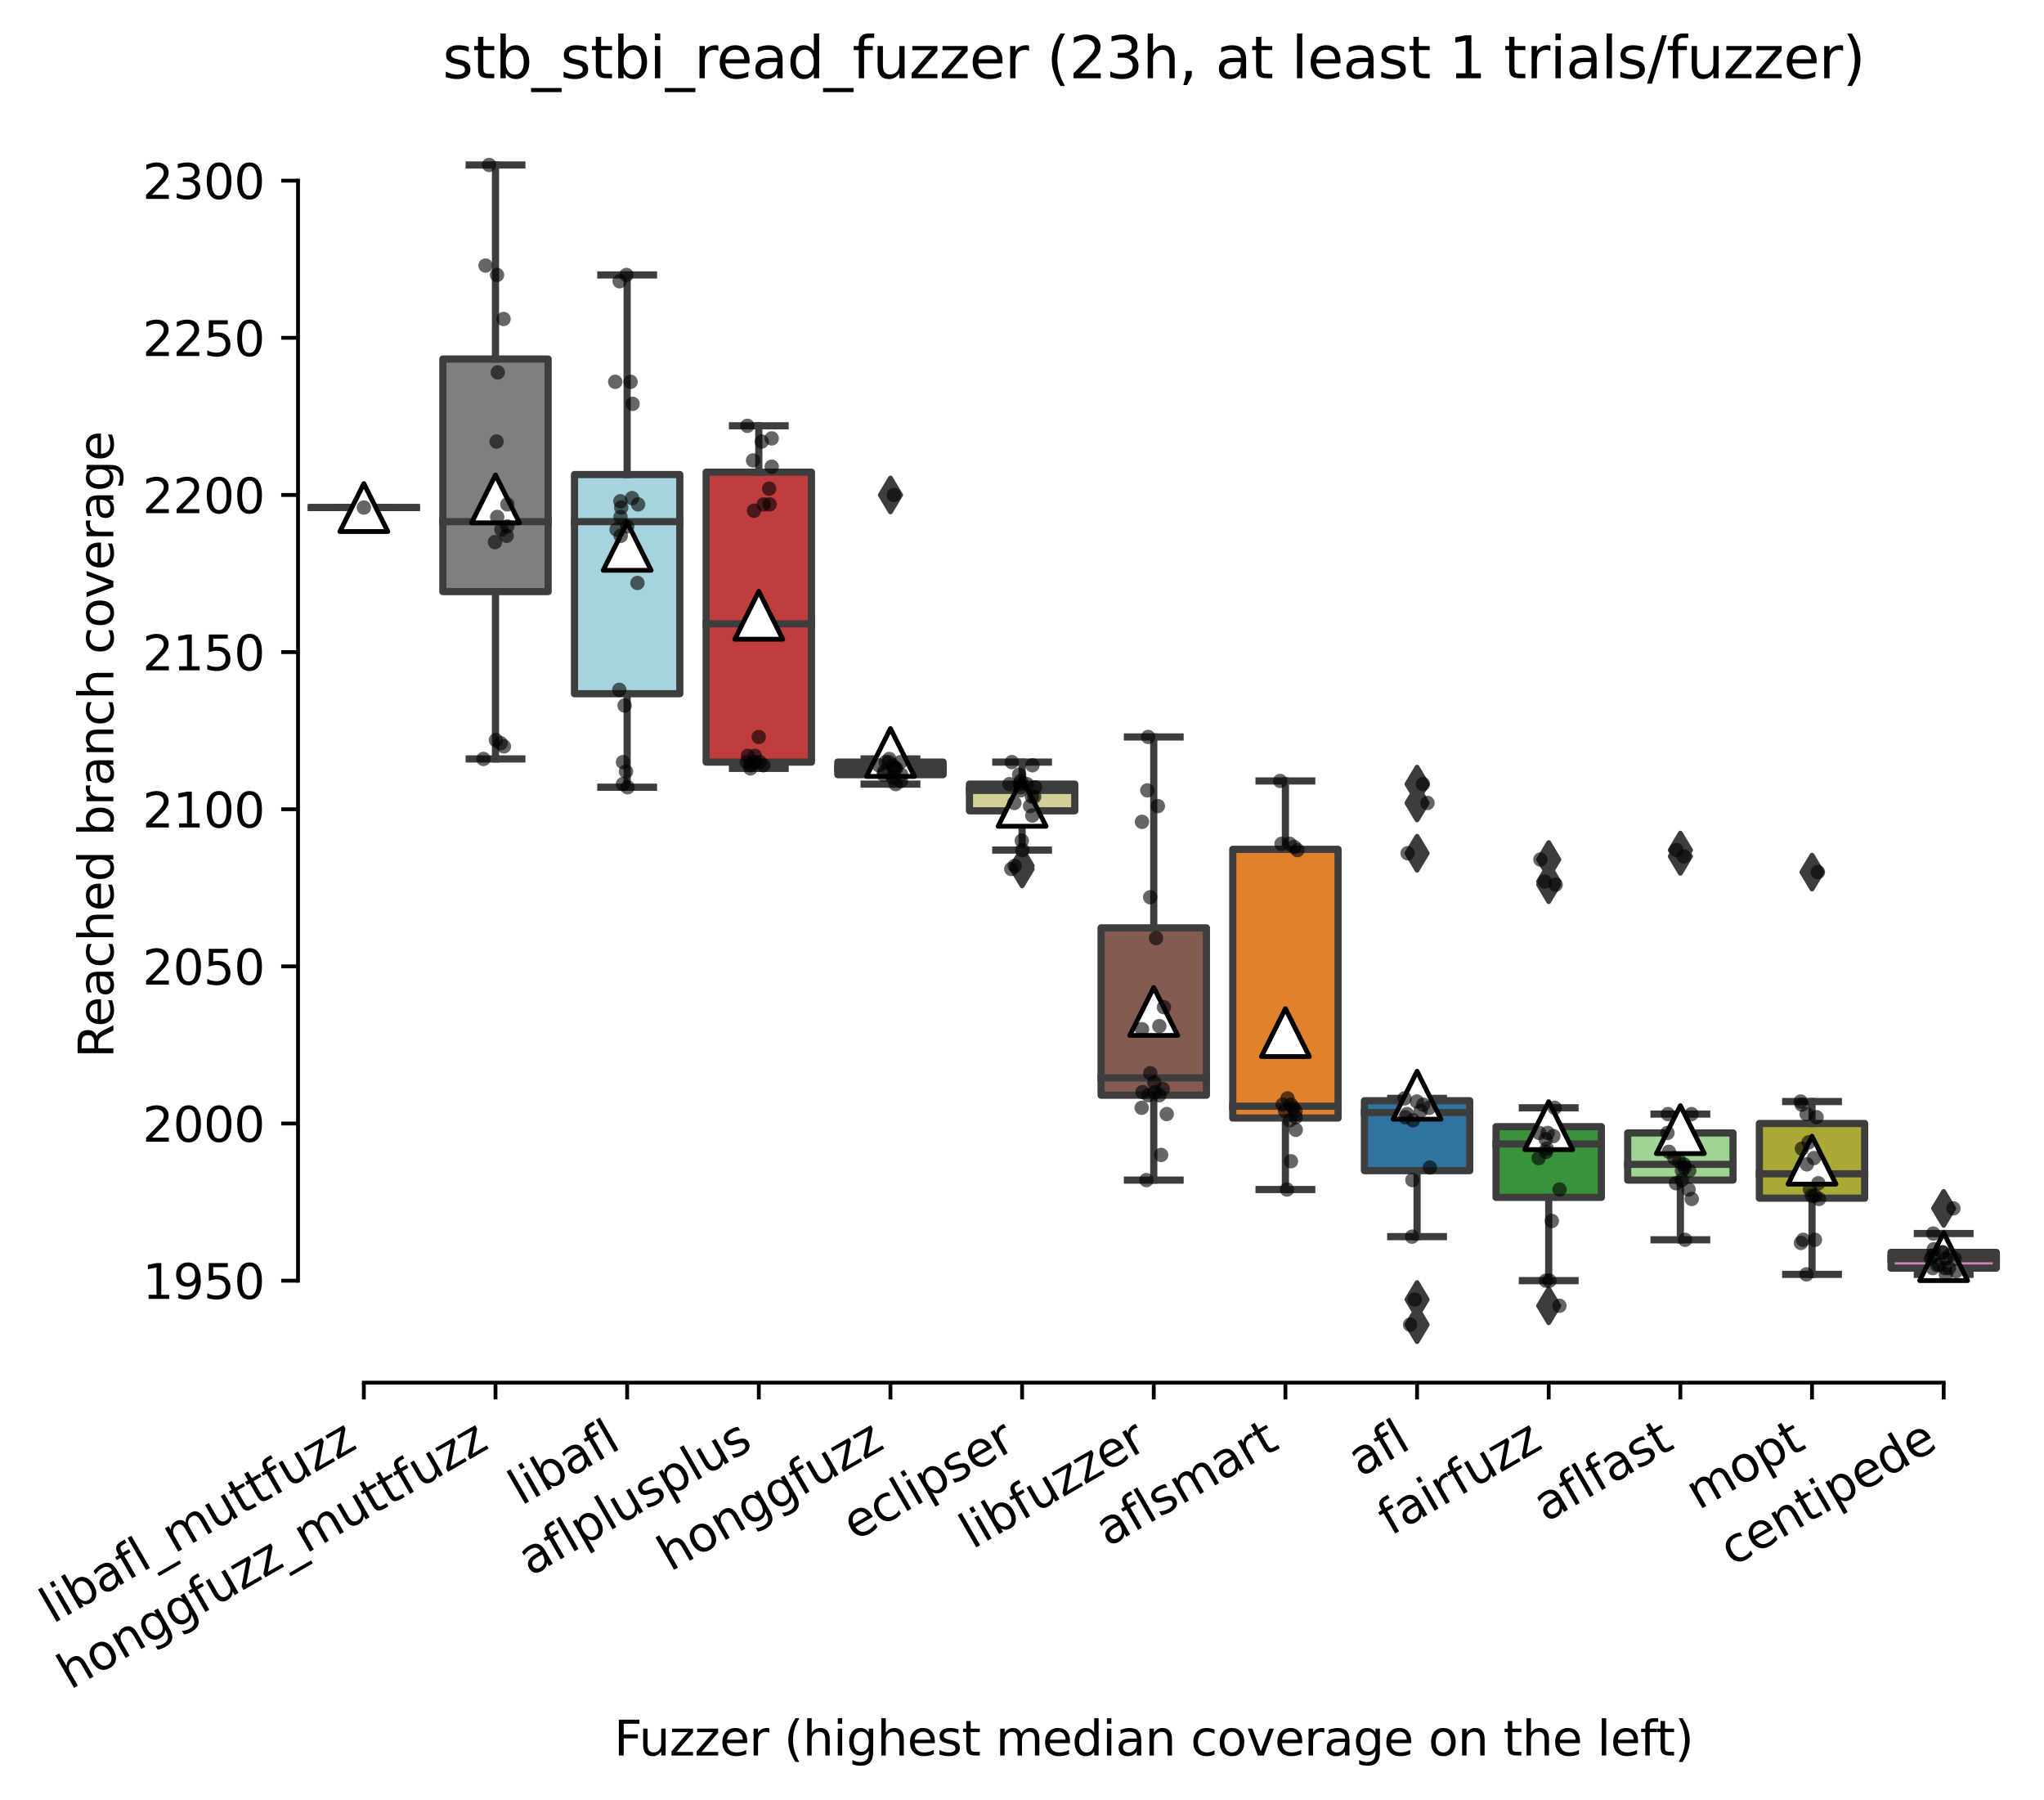 <?xml version="1.0" encoding="utf-8" standalone="no"?>
<!DOCTYPE svg PUBLIC "-//W3C//DTD SVG 1.1//EN"
  "http://www.w3.org/Graphics/SVG/1.1/DTD/svg11.dtd">
<svg xmlns:xlink="http://www.w3.org/1999/xlink" width="426.506pt" height="375.49pt" viewBox="0 0 426.506 375.49" xmlns="http://www.w3.org/2000/svg" version="1.1">
 <defs>
  <style type="text/css">*{stroke-linejoin: round; stroke-linecap: butt}</style>
 </defs>
 <g id="figure_1">
  <g id="patch_1">
   <path d="M 0 375.49 
L 426.506 375.49 
L 426.506 0 
L 0 0 
z
" style="fill: #ffffff"/>
  </g>
  <g id="axes_1">
   <g id="patch_2">
    <path d="M 62.186 288.43 
L 419.306 288.43 
L 419.306 22.318 
L 62.186 22.318 
z
" style="fill: #ffffff"/>
   </g>
   <g id="patch_3">
    <path d="M 64.933 105.876 
L 86.91 105.876 
L 86.91 105.876 
L 64.933 105.876 
L 64.933 105.876 
z
" clip-path="url(#pa960e414d5)" style="fill: #b5c8e1; stroke: #3d3d3d; stroke-width: 1.5; stroke-linejoin: miter"/>
   </g>
   <g id="patch_4">
    <path d="M 92.404 123.413 
L 114.381 123.413 
L 114.381 74.898 
L 92.404 74.898 
L 92.404 123.413 
z
" clip-path="url(#pa960e414d5)" style="fill: #7f7f7f; stroke: #3d3d3d; stroke-width: 1.5; stroke-linejoin: miter"/>
   </g>
   <g id="patch_5">
    <path d="M 119.875 144.72 
L 141.851 144.72 
L 141.851 98.992 
L 119.875 98.992 
L 119.875 144.72 
z
" clip-path="url(#pa960e414d5)" style="fill: #a7d4dc; stroke: #3d3d3d; stroke-width: 1.5; stroke-linejoin: miter"/>
   </g>
   <g id="patch_6">
    <path d="M 147.346 158.98 
L 169.322 158.98 
L 169.322 98.5 
L 147.346 98.5 
L 147.346 158.98 
z
" clip-path="url(#pa960e414d5)" style="fill: #c03d3e; stroke: #3d3d3d; stroke-width: 1.5; stroke-linejoin: miter"/>
   </g>
   <g id="patch_7">
    <path d="M 174.816 161.602 
L 196.793 161.602 
L 196.793 158.98 
L 174.816 158.98 
L 174.816 161.602 
z
" clip-path="url(#pa960e414d5)" style="fill: #c4b5d0; stroke: #3d3d3d; stroke-width: 1.5; stroke-linejoin: miter"/>
   </g>
   <g id="patch_8">
    <path d="M 202.287 169.142 
L 224.264 169.142 
L 224.264 163.569 
L 202.287 163.569 
L 202.287 169.142 
z
" clip-path="url(#pa960e414d5)" style="fill: #d1d197; stroke: #3d3d3d; stroke-width: 1.5; stroke-linejoin: miter"/>
   </g>
   <g id="patch_9">
    <path d="M 229.758 228.475 
L 251.735 228.475 
L 251.735 193.563 
L 229.758 193.563 
L 229.758 228.475 
z
" clip-path="url(#pa960e414d5)" style="fill: #845b53; stroke: #3d3d3d; stroke-width: 1.5; stroke-linejoin: miter"/>
   </g>
   <g id="patch_10">
    <path d="M 257.229 233.228 
L 279.205 233.228 
L 279.205 177.173 
L 257.229 177.173 
L 257.229 233.228 
z
" clip-path="url(#pa960e414d5)" style="fill: #e1812c; stroke: #3d3d3d; stroke-width: 1.5; stroke-linejoin: miter"/>
   </g>
   <g id="patch_11">
    <path d="M 284.7 244.209 
L 306.676 244.209 
L 306.676 229.622 
L 284.7 229.622 
L 284.7 244.209 
z
" clip-path="url(#pa960e414d5)" style="fill: #3274a1; stroke: #3d3d3d; stroke-width: 1.5; stroke-linejoin: miter"/>
   </g>
   <g id="patch_12">
    <path d="M 312.17 249.782 
L 334.147 249.782 
L 334.147 235.031 
L 312.17 235.031 
L 312.17 249.782 
z
" clip-path="url(#pa960e414d5)" style="fill: #3a923a; stroke: #3d3d3d; stroke-width: 1.5; stroke-linejoin: miter"/>
   </g>
   <g id="patch_13">
    <path d="M 339.641 246.176 
L 361.618 246.176 
L 361.618 236.342 
L 339.641 236.342 
L 339.641 246.176 
z
" clip-path="url(#pa960e414d5)" style="fill: #9fd495; stroke: #3d3d3d; stroke-width: 1.5; stroke-linejoin: miter"/>
   </g>
   <g id="patch_14">
    <path d="M 367.112 249.946 
L 389.088 249.946 
L 389.088 234.375 
L 367.112 234.375 
L 367.112 249.946 
z
" clip-path="url(#pa960e414d5)" style="fill: #a9aa35; stroke: #3d3d3d; stroke-width: 1.5; stroke-linejoin: miter"/>
   </g>
   <g id="patch_15">
    <path d="M 394.583 264.533 
L 416.559 264.533 
L 416.559 261.255 
L 394.583 261.255 
L 394.583 264.533 
z
" clip-path="url(#pa960e414d5)" style="fill: #d684bd; stroke: #3d3d3d; stroke-width: 1.5; stroke-linejoin: miter"/>
   </g>
   <g id="matplotlib.axis_1">
    <g id="xtick_1">
     <g id="line2d_1">
      <defs>
       <path id="m637f62fa6d" d="M 0 0 
L 0 3.5 
" style="stroke: #000000; stroke-width: 0.8"/>
      </defs>
      <g>
       <use xlink:href="#m637f62fa6d" x="75.922" y="288.43" style="stroke: #000000; stroke-width: 0.8"/>
      </g>
     </g>
     <g id="text_1">
      <!-- libafl_muttfuzz -->
      <g transform="translate(10.999 338.813) rotate(-30) scale(0.1 -0.1)">
       <defs>
        <path id="DejaVuSans-6c" d="M 603 4863 
L 1178 4863 
L 1178 0 
L 603 0 
L 603 4863 
z
" transform="scale(0.016)"/>
        <path id="DejaVuSans-69" d="M 603 3500 
L 1178 3500 
L 1178 0 
L 603 0 
L 603 3500 
z
M 603 4863 
L 1178 4863 
L 1178 4134 
L 603 4134 
L 603 4863 
z
" transform="scale(0.016)"/>
        <path id="DejaVuSans-62" d="M 3116 1747 
Q 3116 2381 2855 2742 
Q 2594 3103 2138 3103 
Q 1681 3103 1420 2742 
Q 1159 2381 1159 1747 
Q 1159 1113 1420 752 
Q 1681 391 2138 391 
Q 2594 391 2855 752 
Q 3116 1113 3116 1747 
z
M 1159 2969 
Q 1341 3281 1617 3432 
Q 1894 3584 2278 3584 
Q 2916 3584 3314 3078 
Q 3713 2572 3713 1747 
Q 3713 922 3314 415 
Q 2916 -91 2278 -91 
Q 1894 -91 1617 61 
Q 1341 213 1159 525 
L 1159 0 
L 581 0 
L 581 4863 
L 1159 4863 
L 1159 2969 
z
" transform="scale(0.016)"/>
        <path id="DejaVuSans-61" d="M 2194 1759 
Q 1497 1759 1228 1600 
Q 959 1441 959 1056 
Q 959 750 1161 570 
Q 1363 391 1709 391 
Q 2188 391 2477 730 
Q 2766 1069 2766 1631 
L 2766 1759 
L 2194 1759 
z
M 3341 1997 
L 3341 0 
L 2766 0 
L 2766 531 
Q 2569 213 2275 61 
Q 1981 -91 1556 -91 
Q 1019 -91 701 211 
Q 384 513 384 1019 
Q 384 1609 779 1909 
Q 1175 2209 1959 2209 
L 2766 2209 
L 2766 2266 
Q 2766 2663 2505 2880 
Q 2244 3097 1772 3097 
Q 1472 3097 1187 3025 
Q 903 2953 641 2809 
L 641 3341 
Q 956 3463 1253 3523 
Q 1550 3584 1831 3584 
Q 2591 3584 2966 3190 
Q 3341 2797 3341 1997 
z
" transform="scale(0.016)"/>
        <path id="DejaVuSans-66" d="M 2375 4863 
L 2375 4384 
L 1825 4384 
Q 1516 4384 1395 4259 
Q 1275 4134 1275 3809 
L 1275 3500 
L 2222 3500 
L 2222 3053 
L 1275 3053 
L 1275 0 
L 697 0 
L 697 3053 
L 147 3053 
L 147 3500 
L 697 3500 
L 697 3744 
Q 697 4328 969 4595 
Q 1241 4863 1831 4863 
L 2375 4863 
z
" transform="scale(0.016)"/>
        <path id="DejaVuSans-5f" d="M 3263 -1063 
L 3263 -1509 
L -63 -1509 
L -63 -1063 
L 3263 -1063 
z
" transform="scale(0.016)"/>
        <path id="DejaVuSans-6d" d="M 3328 2828 
Q 3544 3216 3844 3400 
Q 4144 3584 4550 3584 
Q 5097 3584 5394 3201 
Q 5691 2819 5691 2113 
L 5691 0 
L 5113 0 
L 5113 2094 
Q 5113 2597 4934 2840 
Q 4756 3084 4391 3084 
Q 3944 3084 3684 2787 
Q 3425 2491 3425 1978 
L 3425 0 
L 2847 0 
L 2847 2094 
Q 2847 2600 2669 2842 
Q 2491 3084 2119 3084 
Q 1678 3084 1418 2786 
Q 1159 2488 1159 1978 
L 1159 0 
L 581 0 
L 581 3500 
L 1159 3500 
L 1159 2956 
Q 1356 3278 1631 3431 
Q 1906 3584 2284 3584 
Q 2666 3584 2933 3390 
Q 3200 3197 3328 2828 
z
" transform="scale(0.016)"/>
        <path id="DejaVuSans-75" d="M 544 1381 
L 544 3500 
L 1119 3500 
L 1119 1403 
Q 1119 906 1312 657 
Q 1506 409 1894 409 
Q 2359 409 2629 706 
Q 2900 1003 2900 1516 
L 2900 3500 
L 3475 3500 
L 3475 0 
L 2900 0 
L 2900 538 
Q 2691 219 2414 64 
Q 2138 -91 1772 -91 
Q 1169 -91 856 284 
Q 544 659 544 1381 
z
M 1991 3584 
L 1991 3584 
z
" transform="scale(0.016)"/>
        <path id="DejaVuSans-74" d="M 1172 4494 
L 1172 3500 
L 2356 3500 
L 2356 3053 
L 1172 3053 
L 1172 1153 
Q 1172 725 1289 603 
Q 1406 481 1766 481 
L 2356 481 
L 2356 0 
L 1766 0 
Q 1100 0 847 248 
Q 594 497 594 1153 
L 594 3053 
L 172 3053 
L 172 3500 
L 594 3500 
L 594 4494 
L 1172 4494 
z
" transform="scale(0.016)"/>
        <path id="DejaVuSans-7a" d="M 353 3500 
L 3084 3500 
L 3084 2975 
L 922 459 
L 3084 459 
L 3084 0 
L 275 0 
L 275 525 
L 2438 3041 
L 353 3041 
L 353 3500 
z
" transform="scale(0.016)"/>
       </defs>
       <use xlink:href="#DejaVuSans-6c"/>
       <use xlink:href="#DejaVuSans-69" x="27.783"/>
       <use xlink:href="#DejaVuSans-62" x="55.566"/>
       <use xlink:href="#DejaVuSans-61" x="119.043"/>
       <use xlink:href="#DejaVuSans-66" x="180.322"/>
       <use xlink:href="#DejaVuSans-6c" x="215.527"/>
       <use xlink:href="#DejaVuSans-5f" x="243.311"/>
       <use xlink:href="#DejaVuSans-6d" x="293.311"/>
       <use xlink:href="#DejaVuSans-75" x="390.723"/>
       <use xlink:href="#DejaVuSans-74" x="454.102"/>
       <use xlink:href="#DejaVuSans-74" x="493.311"/>
       <use xlink:href="#DejaVuSans-66" x="532.52"/>
       <use xlink:href="#DejaVuSans-75" x="567.725"/>
       <use xlink:href="#DejaVuSans-7a" x="631.104"/>
       <use xlink:href="#DejaVuSans-7a" x="683.594"/>
      </g>
     </g>
    </g>
    <g id="xtick_2">
     <g id="line2d_2">
      <g>
       <use xlink:href="#m637f62fa6d" x="103.392" y="288.43" style="stroke: #000000; stroke-width: 0.8"/>
      </g>
     </g>
     <g id="text_2">
      <!-- honggfuzz_muttfuzz -->
      <g transform="translate(14.642 352.57) rotate(-30) scale(0.1 -0.1)">
       <defs>
        <path id="DejaVuSans-68" d="M 3513 2113 
L 3513 0 
L 2938 0 
L 2938 2094 
Q 2938 2591 2744 2837 
Q 2550 3084 2163 3084 
Q 1697 3084 1428 2787 
Q 1159 2491 1159 1978 
L 1159 0 
L 581 0 
L 581 4863 
L 1159 4863 
L 1159 2956 
Q 1366 3272 1645 3428 
Q 1925 3584 2291 3584 
Q 2894 3584 3203 3211 
Q 3513 2838 3513 2113 
z
" transform="scale(0.016)"/>
        <path id="DejaVuSans-6f" d="M 1959 3097 
Q 1497 3097 1228 2736 
Q 959 2375 959 1747 
Q 959 1119 1226 758 
Q 1494 397 1959 397 
Q 2419 397 2687 759 
Q 2956 1122 2956 1747 
Q 2956 2369 2687 2733 
Q 2419 3097 1959 3097 
z
M 1959 3584 
Q 2709 3584 3137 3096 
Q 3566 2609 3566 1747 
Q 3566 888 3137 398 
Q 2709 -91 1959 -91 
Q 1206 -91 779 398 
Q 353 888 353 1747 
Q 353 2609 779 3096 
Q 1206 3584 1959 3584 
z
" transform="scale(0.016)"/>
        <path id="DejaVuSans-6e" d="M 3513 2113 
L 3513 0 
L 2938 0 
L 2938 2094 
Q 2938 2591 2744 2837 
Q 2550 3084 2163 3084 
Q 1697 3084 1428 2787 
Q 1159 2491 1159 1978 
L 1159 0 
L 581 0 
L 581 3500 
L 1159 3500 
L 1159 2956 
Q 1366 3272 1645 3428 
Q 1925 3584 2291 3584 
Q 2894 3584 3203 3211 
Q 3513 2838 3513 2113 
z
" transform="scale(0.016)"/>
        <path id="DejaVuSans-67" d="M 2906 1791 
Q 2906 2416 2648 2759 
Q 2391 3103 1925 3103 
Q 1463 3103 1205 2759 
Q 947 2416 947 1791 
Q 947 1169 1205 825 
Q 1463 481 1925 481 
Q 2391 481 2648 825 
Q 2906 1169 2906 1791 
z
M 3481 434 
Q 3481 -459 3084 -895 
Q 2688 -1331 1869 -1331 
Q 1566 -1331 1297 -1286 
Q 1028 -1241 775 -1147 
L 775 -588 
Q 1028 -725 1275 -790 
Q 1522 -856 1778 -856 
Q 2344 -856 2625 -561 
Q 2906 -266 2906 331 
L 2906 616 
Q 2728 306 2450 153 
Q 2172 0 1784 0 
Q 1141 0 747 490 
Q 353 981 353 1791 
Q 353 2603 747 3093 
Q 1141 3584 1784 3584 
Q 2172 3584 2450 3431 
Q 2728 3278 2906 2969 
L 2906 3500 
L 3481 3500 
L 3481 434 
z
" transform="scale(0.016)"/>
       </defs>
       <use xlink:href="#DejaVuSans-68"/>
       <use xlink:href="#DejaVuSans-6f" x="63.379"/>
       <use xlink:href="#DejaVuSans-6e" x="124.561"/>
       <use xlink:href="#DejaVuSans-67" x="187.939"/>
       <use xlink:href="#DejaVuSans-67" x="251.416"/>
       <use xlink:href="#DejaVuSans-66" x="314.893"/>
       <use xlink:href="#DejaVuSans-75" x="350.098"/>
       <use xlink:href="#DejaVuSans-7a" x="413.477"/>
       <use xlink:href="#DejaVuSans-7a" x="465.967"/>
       <use xlink:href="#DejaVuSans-5f" x="518.457"/>
       <use xlink:href="#DejaVuSans-6d" x="568.457"/>
       <use xlink:href="#DejaVuSans-75" x="665.869"/>
       <use xlink:href="#DejaVuSans-74" x="729.248"/>
       <use xlink:href="#DejaVuSans-74" x="768.457"/>
       <use xlink:href="#DejaVuSans-66" x="807.666"/>
       <use xlink:href="#DejaVuSans-75" x="842.871"/>
       <use xlink:href="#DejaVuSans-7a" x="906.25"/>
       <use xlink:href="#DejaVuSans-7a" x="958.74"/>
      </g>
     </g>
    </g>
    <g id="xtick_3">
     <g id="line2d_3">
      <g>
       <use xlink:href="#m637f62fa6d" x="130.863" y="288.43" style="stroke: #000000; stroke-width: 0.8"/>
      </g>
     </g>
     <g id="text_3">
      <!-- libafl -->
      <g transform="translate(108.752 314.176) rotate(-30) scale(0.1 -0.1)">
       <use xlink:href="#DejaVuSans-6c"/>
       <use xlink:href="#DejaVuSans-69" x="27.783"/>
       <use xlink:href="#DejaVuSans-62" x="55.566"/>
       <use xlink:href="#DejaVuSans-61" x="119.043"/>
       <use xlink:href="#DejaVuSans-66" x="180.322"/>
       <use xlink:href="#DejaVuSans-6c" x="215.527"/>
      </g>
     </g>
    </g>
    <g id="xtick_4">
     <g id="line2d_4">
      <g>
       <use xlink:href="#m637f62fa6d" x="158.334" y="288.43" style="stroke: #000000; stroke-width: 0.8"/>
      </g>
     </g>
     <g id="text_4">
      <!-- aflplusplus -->
      <g transform="translate(110.725 328.897) rotate(-30) scale(0.1 -0.1)">
       <defs>
        <path id="DejaVuSans-70" d="M 1159 525 
L 1159 -1331 
L 581 -1331 
L 581 3500 
L 1159 3500 
L 1159 2969 
Q 1341 3281 1617 3432 
Q 1894 3584 2278 3584 
Q 2916 3584 3314 3078 
Q 3713 2572 3713 1747 
Q 3713 922 3314 415 
Q 2916 -91 2278 -91 
Q 1894 -91 1617 61 
Q 1341 213 1159 525 
z
M 3116 1747 
Q 3116 2381 2855 2742 
Q 2594 3103 2138 3103 
Q 1681 3103 1420 2742 
Q 1159 2381 1159 1747 
Q 1159 1113 1420 752 
Q 1681 391 2138 391 
Q 2594 391 2855 752 
Q 3116 1113 3116 1747 
z
" transform="scale(0.016)"/>
        <path id="DejaVuSans-73" d="M 2834 3397 
L 2834 2853 
Q 2591 2978 2328 3040 
Q 2066 3103 1784 3103 
Q 1356 3103 1142 2972 
Q 928 2841 928 2578 
Q 928 2378 1081 2264 
Q 1234 2150 1697 2047 
L 1894 2003 
Q 2506 1872 2764 1633 
Q 3022 1394 3022 966 
Q 3022 478 2636 193 
Q 2250 -91 1575 -91 
Q 1294 -91 989 -36 
Q 684 19 347 128 
L 347 722 
Q 666 556 975 473 
Q 1284 391 1588 391 
Q 1994 391 2212 530 
Q 2431 669 2431 922 
Q 2431 1156 2273 1281 
Q 2116 1406 1581 1522 
L 1381 1569 
Q 847 1681 609 1914 
Q 372 2147 372 2553 
Q 372 3047 722 3315 
Q 1072 3584 1716 3584 
Q 2034 3584 2315 3537 
Q 2597 3491 2834 3397 
z
" transform="scale(0.016)"/>
       </defs>
       <use xlink:href="#DejaVuSans-61"/>
       <use xlink:href="#DejaVuSans-66" x="61.279"/>
       <use xlink:href="#DejaVuSans-6c" x="96.484"/>
       <use xlink:href="#DejaVuSans-70" x="124.268"/>
       <use xlink:href="#DejaVuSans-6c" x="187.744"/>
       <use xlink:href="#DejaVuSans-75" x="215.527"/>
       <use xlink:href="#DejaVuSans-73" x="278.906"/>
       <use xlink:href="#DejaVuSans-70" x="331.006"/>
       <use xlink:href="#DejaVuSans-6c" x="394.482"/>
       <use xlink:href="#DejaVuSans-75" x="422.266"/>
       <use xlink:href="#DejaVuSans-73" x="485.645"/>
      </g>
     </g>
    </g>
    <g id="xtick_5">
     <g id="line2d_5">
      <g>
       <use xlink:href="#m637f62fa6d" x="185.805" y="288.43" style="stroke: #000000; stroke-width: 0.8"/>
      </g>
     </g>
     <g id="text_5">
      <!-- honggfuzz -->
      <g transform="translate(139.866 327.933) rotate(-30) scale(0.1 -0.1)">
       <use xlink:href="#DejaVuSans-68"/>
       <use xlink:href="#DejaVuSans-6f" x="63.379"/>
       <use xlink:href="#DejaVuSans-6e" x="124.561"/>
       <use xlink:href="#DejaVuSans-67" x="187.939"/>
       <use xlink:href="#DejaVuSans-67" x="251.416"/>
       <use xlink:href="#DejaVuSans-66" x="314.893"/>
       <use xlink:href="#DejaVuSans-75" x="350.098"/>
       <use xlink:href="#DejaVuSans-7a" x="413.477"/>
       <use xlink:href="#DejaVuSans-7a" x="465.967"/>
      </g>
     </g>
    </g>
    <g id="xtick_6">
     <g id="line2d_6">
      <g>
       <use xlink:href="#m637f62fa6d" x="213.275" y="288.43" style="stroke: #000000; stroke-width: 0.8"/>
      </g>
     </g>
     <g id="text_6">
      <!-- eclipser -->
      <g transform="translate(178.435 321.525) rotate(-30) scale(0.1 -0.1)">
       <defs>
        <path id="DejaVuSans-65" d="M 3597 1894 
L 3597 1613 
L 953 1613 
Q 991 1019 1311 708 
Q 1631 397 2203 397 
Q 2534 397 2845 478 
Q 3156 559 3463 722 
L 3463 178 
Q 3153 47 2828 -22 
Q 2503 -91 2169 -91 
Q 1331 -91 842 396 
Q 353 884 353 1716 
Q 353 2575 817 3079 
Q 1281 3584 2069 3584 
Q 2775 3584 3186 3129 
Q 3597 2675 3597 1894 
z
M 3022 2063 
Q 3016 2534 2758 2815 
Q 2500 3097 2075 3097 
Q 1594 3097 1305 2825 
Q 1016 2553 972 2059 
L 3022 2063 
z
" transform="scale(0.016)"/>
        <path id="DejaVuSans-63" d="M 3122 3366 
L 3122 2828 
Q 2878 2963 2633 3030 
Q 2388 3097 2138 3097 
Q 1578 3097 1268 2742 
Q 959 2388 959 1747 
Q 959 1106 1268 751 
Q 1578 397 2138 397 
Q 2388 397 2633 464 
Q 2878 531 3122 666 
L 3122 134 
Q 2881 22 2623 -34 
Q 2366 -91 2075 -91 
Q 1284 -91 818 406 
Q 353 903 353 1747 
Q 353 2603 823 3093 
Q 1294 3584 2113 3584 
Q 2378 3584 2631 3529 
Q 2884 3475 3122 3366 
z
" transform="scale(0.016)"/>
        <path id="DejaVuSans-72" d="M 2631 2963 
Q 2534 3019 2420 3045 
Q 2306 3072 2169 3072 
Q 1681 3072 1420 2755 
Q 1159 2438 1159 1844 
L 1159 0 
L 581 0 
L 581 3500 
L 1159 3500 
L 1159 2956 
Q 1341 3275 1631 3429 
Q 1922 3584 2338 3584 
Q 2397 3584 2469 3576 
Q 2541 3569 2628 3553 
L 2631 2963 
z
" transform="scale(0.016)"/>
       </defs>
       <use xlink:href="#DejaVuSans-65"/>
       <use xlink:href="#DejaVuSans-63" x="61.523"/>
       <use xlink:href="#DejaVuSans-6c" x="116.504"/>
       <use xlink:href="#DejaVuSans-69" x="144.287"/>
       <use xlink:href="#DejaVuSans-70" x="172.07"/>
       <use xlink:href="#DejaVuSans-73" x="235.547"/>
       <use xlink:href="#DejaVuSans-65" x="287.646"/>
       <use xlink:href="#DejaVuSans-72" x="349.17"/>
      </g>
     </g>
    </g>
    <g id="xtick_7">
     <g id="line2d_7">
      <g>
       <use xlink:href="#m637f62fa6d" x="240.746" y="288.43" style="stroke: #000000; stroke-width: 0.8"/>
      </g>
     </g>
     <g id="text_7">
      <!-- libfuzzer -->
      <g transform="translate(202.88 323.272) rotate(-30) scale(0.1 -0.1)">
       <use xlink:href="#DejaVuSans-6c"/>
       <use xlink:href="#DejaVuSans-69" x="27.783"/>
       <use xlink:href="#DejaVuSans-62" x="55.566"/>
       <use xlink:href="#DejaVuSans-66" x="119.043"/>
       <use xlink:href="#DejaVuSans-75" x="154.248"/>
       <use xlink:href="#DejaVuSans-7a" x="217.627"/>
       <use xlink:href="#DejaVuSans-7a" x="270.117"/>
       <use xlink:href="#DejaVuSans-65" x="322.607"/>
       <use xlink:href="#DejaVuSans-72" x="384.131"/>
      </g>
     </g>
    </g>
    <g id="xtick_8">
     <g id="line2d_8">
      <g>
       <use xlink:href="#m637f62fa6d" x="268.217" y="288.43" style="stroke: #000000; stroke-width: 0.8"/>
      </g>
     </g>
     <g id="text_8">
      <!-- aflsmart -->
      <g transform="translate(231.206 322.779) rotate(-30) scale(0.1 -0.1)">
       <use xlink:href="#DejaVuSans-61"/>
       <use xlink:href="#DejaVuSans-66" x="61.279"/>
       <use xlink:href="#DejaVuSans-6c" x="96.484"/>
       <use xlink:href="#DejaVuSans-73" x="124.268"/>
       <use xlink:href="#DejaVuSans-6d" x="176.367"/>
       <use xlink:href="#DejaVuSans-61" x="273.779"/>
       <use xlink:href="#DejaVuSans-72" x="335.059"/>
       <use xlink:href="#DejaVuSans-74" x="376.172"/>
      </g>
     </g>
    </g>
    <g id="xtick_9">
     <g id="line2d_9">
      <g>
       <use xlink:href="#m637f62fa6d" x="295.688" y="288.43" style="stroke: #000000; stroke-width: 0.8"/>
      </g>
     </g>
     <g id="text_9">
      <!-- afl -->
      <g transform="translate(283.886 308.224) rotate(-30) scale(0.1 -0.1)">
       <use xlink:href="#DejaVuSans-61"/>
       <use xlink:href="#DejaVuSans-66" x="61.279"/>
       <use xlink:href="#DejaVuSans-6c" x="96.484"/>
      </g>
     </g>
    </g>
    <g id="xtick_10">
     <g id="line2d_10">
      <g>
       <use xlink:href="#m637f62fa6d" x="323.159" y="288.43" style="stroke: #000000; stroke-width: 0.8"/>
      </g>
     </g>
     <g id="text_10">
      <!-- fairfuzz -->
      <g transform="translate(290.169 320.457) rotate(-30) scale(0.1 -0.1)">
       <use xlink:href="#DejaVuSans-66"/>
       <use xlink:href="#DejaVuSans-61" x="35.205"/>
       <use xlink:href="#DejaVuSans-69" x="96.484"/>
       <use xlink:href="#DejaVuSans-72" x="124.268"/>
       <use xlink:href="#DejaVuSans-66" x="165.381"/>
       <use xlink:href="#DejaVuSans-75" x="200.586"/>
       <use xlink:href="#DejaVuSans-7a" x="263.965"/>
       <use xlink:href="#DejaVuSans-7a" x="316.455"/>
      </g>
     </g>
    </g>
    <g id="xtick_11">
     <g id="line2d_11">
      <g>
       <use xlink:href="#m637f62fa6d" x="350.629" y="288.43" style="stroke: #000000; stroke-width: 0.8"/>
      </g>
     </g>
     <g id="text_11">
      <!-- aflfast -->
      <g transform="translate(322.565 317.613) rotate(-30) scale(0.1 -0.1)">
       <use xlink:href="#DejaVuSans-61"/>
       <use xlink:href="#DejaVuSans-66" x="61.279"/>
       <use xlink:href="#DejaVuSans-6c" x="96.484"/>
       <use xlink:href="#DejaVuSans-66" x="124.268"/>
       <use xlink:href="#DejaVuSans-61" x="159.473"/>
       <use xlink:href="#DejaVuSans-73" x="220.752"/>
       <use xlink:href="#DejaVuSans-74" x="272.852"/>
      </g>
     </g>
    </g>
    <g id="xtick_12">
     <g id="line2d_12">
      <g>
       <use xlink:href="#m637f62fa6d" x="378.1" y="288.43" style="stroke: #000000; stroke-width: 0.8"/>
      </g>
     </g>
     <g id="text_12">
      <!-- mopt -->
      <g transform="translate(354.433 315.075) rotate(-30) scale(0.1 -0.1)">
       <use xlink:href="#DejaVuSans-6d"/>
       <use xlink:href="#DejaVuSans-6f" x="97.412"/>
       <use xlink:href="#DejaVuSans-70" x="158.594"/>
       <use xlink:href="#DejaVuSans-74" x="222.07"/>
      </g>
     </g>
    </g>
    <g id="xtick_13">
     <g id="line2d_13">
      <g>
       <use xlink:href="#m637f62fa6d" x="405.571" y="288.43" style="stroke: #000000; stroke-width: 0.8"/>
      </g>
     </g>
     <g id="text_13">
      <!-- centipede -->
      <g transform="translate(361.498 326.856) rotate(-30) scale(0.1 -0.1)">
       <defs>
        <path id="DejaVuSans-64" d="M 2906 2969 
L 2906 4863 
L 3481 4863 
L 3481 0 
L 2906 0 
L 2906 525 
Q 2725 213 2448 61 
Q 2172 -91 1784 -91 
Q 1150 -91 751 415 
Q 353 922 353 1747 
Q 353 2572 751 3078 
Q 1150 3584 1784 3584 
Q 2172 3584 2448 3432 
Q 2725 3281 2906 2969 
z
M 947 1747 
Q 947 1113 1208 752 
Q 1469 391 1925 391 
Q 2381 391 2643 752 
Q 2906 1113 2906 1747 
Q 2906 2381 2643 2742 
Q 2381 3103 1925 3103 
Q 1469 3103 1208 2742 
Q 947 2381 947 1747 
z
" transform="scale(0.016)"/>
       </defs>
       <use xlink:href="#DejaVuSans-63"/>
       <use xlink:href="#DejaVuSans-65" x="54.98"/>
       <use xlink:href="#DejaVuSans-6e" x="116.504"/>
       <use xlink:href="#DejaVuSans-74" x="179.883"/>
       <use xlink:href="#DejaVuSans-69" x="219.092"/>
       <use xlink:href="#DejaVuSans-70" x="246.875"/>
       <use xlink:href="#DejaVuSans-65" x="310.352"/>
       <use xlink:href="#DejaVuSans-64" x="371.875"/>
       <use xlink:href="#DejaVuSans-65" x="435.352"/>
      </g>
     </g>
    </g>
    <g id="text_14">
     <!-- Fuzzer (highest median coverage on the left) -->
     <g transform="translate(128.128 366.21) scale(0.1 -0.1)">
      <defs>
       <path id="DejaVuSans-46" d="M 628 4666 
L 3309 4666 
L 3309 4134 
L 1259 4134 
L 1259 2759 
L 3109 2759 
L 3109 2228 
L 1259 2228 
L 1259 0 
L 628 0 
L 628 4666 
z
" transform="scale(0.016)"/>
       <path id="DejaVuSans-20" transform="scale(0.016)"/>
       <path id="DejaVuSans-28" d="M 1984 4856 
Q 1566 4138 1362 3434 
Q 1159 2731 1159 2009 
Q 1159 1288 1364 580 
Q 1569 -128 1984 -844 
L 1484 -844 
Q 1016 -109 783 600 
Q 550 1309 550 2009 
Q 550 2706 781 3412 
Q 1013 4119 1484 4856 
L 1984 4856 
z
" transform="scale(0.016)"/>
       <path id="DejaVuSans-76" d="M 191 3500 
L 800 3500 
L 1894 563 
L 2988 3500 
L 3597 3500 
L 2284 0 
L 1503 0 
L 191 3500 
z
" transform="scale(0.016)"/>
       <path id="DejaVuSans-29" d="M 513 4856 
L 1013 4856 
Q 1481 4119 1714 3412 
Q 1947 2706 1947 2009 
Q 1947 1309 1714 600 
Q 1481 -109 1013 -844 
L 513 -844 
Q 928 -128 1133 580 
Q 1338 1288 1338 2009 
Q 1338 2731 1133 3434 
Q 928 4138 513 4856 
z
" transform="scale(0.016)"/>
      </defs>
      <use xlink:href="#DejaVuSans-46"/>
      <use xlink:href="#DejaVuSans-75" x="52.02"/>
      <use xlink:href="#DejaVuSans-7a" x="115.398"/>
      <use xlink:href="#DejaVuSans-7a" x="167.889"/>
      <use xlink:href="#DejaVuSans-65" x="220.379"/>
      <use xlink:href="#DejaVuSans-72" x="281.902"/>
      <use xlink:href="#DejaVuSans-20" x="323.016"/>
      <use xlink:href="#DejaVuSans-28" x="354.803"/>
      <use xlink:href="#DejaVuSans-68" x="393.816"/>
      <use xlink:href="#DejaVuSans-69" x="457.195"/>
      <use xlink:href="#DejaVuSans-67" x="484.979"/>
      <use xlink:href="#DejaVuSans-68" x="548.455"/>
      <use xlink:href="#DejaVuSans-65" x="611.834"/>
      <use xlink:href="#DejaVuSans-73" x="673.357"/>
      <use xlink:href="#DejaVuSans-74" x="725.457"/>
      <use xlink:href="#DejaVuSans-20" x="764.666"/>
      <use xlink:href="#DejaVuSans-6d" x="796.453"/>
      <use xlink:href="#DejaVuSans-65" x="893.865"/>
      <use xlink:href="#DejaVuSans-64" x="955.389"/>
      <use xlink:href="#DejaVuSans-69" x="1018.865"/>
      <use xlink:href="#DejaVuSans-61" x="1046.648"/>
      <use xlink:href="#DejaVuSans-6e" x="1107.928"/>
      <use xlink:href="#DejaVuSans-20" x="1171.307"/>
      <use xlink:href="#DejaVuSans-63" x="1203.094"/>
      <use xlink:href="#DejaVuSans-6f" x="1258.074"/>
      <use xlink:href="#DejaVuSans-76" x="1319.256"/>
      <use xlink:href="#DejaVuSans-65" x="1378.436"/>
      <use xlink:href="#DejaVuSans-72" x="1439.959"/>
      <use xlink:href="#DejaVuSans-61" x="1481.072"/>
      <use xlink:href="#DejaVuSans-67" x="1542.352"/>
      <use xlink:href="#DejaVuSans-65" x="1605.828"/>
      <use xlink:href="#DejaVuSans-20" x="1667.352"/>
      <use xlink:href="#DejaVuSans-6f" x="1699.139"/>
      <use xlink:href="#DejaVuSans-6e" x="1760.32"/>
      <use xlink:href="#DejaVuSans-20" x="1823.699"/>
      <use xlink:href="#DejaVuSans-74" x="1855.486"/>
      <use xlink:href="#DejaVuSans-68" x="1894.695"/>
      <use xlink:href="#DejaVuSans-65" x="1958.074"/>
      <use xlink:href="#DejaVuSans-20" x="2019.598"/>
      <use xlink:href="#DejaVuSans-6c" x="2051.385"/>
      <use xlink:href="#DejaVuSans-65" x="2079.168"/>
      <use xlink:href="#DejaVuSans-66" x="2140.691"/>
      <use xlink:href="#DejaVuSans-74" x="2174.146"/>
      <use xlink:href="#DejaVuSans-29" x="2213.355"/>
     </g>
    </g>
   </g>
   <g id="matplotlib.axis_2">
    <g id="ytick_1">
     <g id="line2d_14">
      <defs>
       <path id="mb04027e315" d="M 0 0 
L -3.5 0 
" style="stroke: #000000; stroke-width: 0.8"/>
      </defs>
      <g>
       <use xlink:href="#mb04027e315" x="62.186" y="267.156" style="stroke: #000000; stroke-width: 0.8"/>
      </g>
     </g>
     <g id="text_15">
      <!-- 1950 -->
      <g transform="translate(29.736 270.955) scale(0.1 -0.1)">
       <defs>
        <path id="DejaVuSans-31" d="M 794 531 
L 1825 531 
L 1825 4091 
L 703 3866 
L 703 4441 
L 1819 4666 
L 2450 4666 
L 2450 531 
L 3481 531 
L 3481 0 
L 794 0 
L 794 531 
z
" transform="scale(0.016)"/>
        <path id="DejaVuSans-39" d="M 703 97 
L 703 672 
Q 941 559 1184 500 
Q 1428 441 1663 441 
Q 2288 441 2617 861 
Q 2947 1281 2994 2138 
Q 2813 1869 2534 1725 
Q 2256 1581 1919 1581 
Q 1219 1581 811 2004 
Q 403 2428 403 3163 
Q 403 3881 828 4315 
Q 1253 4750 1959 4750 
Q 2769 4750 3195 4129 
Q 3622 3509 3622 2328 
Q 3622 1225 3098 567 
Q 2575 -91 1691 -91 
Q 1453 -91 1209 -44 
Q 966 3 703 97 
z
M 1959 2075 
Q 2384 2075 2632 2365 
Q 2881 2656 2881 3163 
Q 2881 3666 2632 3958 
Q 2384 4250 1959 4250 
Q 1534 4250 1286 3958 
Q 1038 3666 1038 3163 
Q 1038 2656 1286 2365 
Q 1534 2075 1959 2075 
z
" transform="scale(0.016)"/>
        <path id="DejaVuSans-35" d="M 691 4666 
L 3169 4666 
L 3169 4134 
L 1269 4134 
L 1269 2991 
Q 1406 3038 1543 3061 
Q 1681 3084 1819 3084 
Q 2600 3084 3056 2656 
Q 3513 2228 3513 1497 
Q 3513 744 3044 326 
Q 2575 -91 1722 -91 
Q 1428 -91 1123 -41 
Q 819 9 494 109 
L 494 744 
Q 775 591 1075 516 
Q 1375 441 1709 441 
Q 2250 441 2565 725 
Q 2881 1009 2881 1497 
Q 2881 1984 2565 2268 
Q 2250 2553 1709 2553 
Q 1456 2553 1204 2497 
Q 953 2441 691 2322 
L 691 4666 
z
" transform="scale(0.016)"/>
        <path id="DejaVuSans-30" d="M 2034 4250 
Q 1547 4250 1301 3770 
Q 1056 3291 1056 2328 
Q 1056 1369 1301 889 
Q 1547 409 2034 409 
Q 2525 409 2770 889 
Q 3016 1369 3016 2328 
Q 3016 3291 2770 3770 
Q 2525 4250 2034 4250 
z
M 2034 4750 
Q 2819 4750 3233 4129 
Q 3647 3509 3647 2328 
Q 3647 1150 3233 529 
Q 2819 -91 2034 -91 
Q 1250 -91 836 529 
Q 422 1150 422 2328 
Q 422 3509 836 4129 
Q 1250 4750 2034 4750 
z
" transform="scale(0.016)"/>
       </defs>
       <use xlink:href="#DejaVuSans-31"/>
       <use xlink:href="#DejaVuSans-39" x="63.623"/>
       <use xlink:href="#DejaVuSans-35" x="127.246"/>
       <use xlink:href="#DejaVuSans-30" x="190.869"/>
      </g>
     </g>
    </g>
    <g id="ytick_2">
     <g id="line2d_15">
      <g>
       <use xlink:href="#mb04027e315" x="62.186" y="234.375" style="stroke: #000000; stroke-width: 0.8"/>
      </g>
     </g>
     <g id="text_16">
      <!-- 2000 -->
      <g transform="translate(29.736 238.174) scale(0.1 -0.1)">
       <defs>
        <path id="DejaVuSans-32" d="M 1228 531 
L 3431 531 
L 3431 0 
L 469 0 
L 469 531 
Q 828 903 1448 1529 
Q 2069 2156 2228 2338 
Q 2531 2678 2651 2914 
Q 2772 3150 2772 3378 
Q 2772 3750 2511 3984 
Q 2250 4219 1831 4219 
Q 1534 4219 1204 4116 
Q 875 4013 500 3803 
L 500 4441 
Q 881 4594 1212 4672 
Q 1544 4750 1819 4750 
Q 2544 4750 2975 4387 
Q 3406 4025 3406 3419 
Q 3406 3131 3298 2873 
Q 3191 2616 2906 2266 
Q 2828 2175 2409 1742 
Q 1991 1309 1228 531 
z
" transform="scale(0.016)"/>
       </defs>
       <use xlink:href="#DejaVuSans-32"/>
       <use xlink:href="#DejaVuSans-30" x="63.623"/>
       <use xlink:href="#DejaVuSans-30" x="127.246"/>
       <use xlink:href="#DejaVuSans-30" x="190.869"/>
      </g>
     </g>
    </g>
    <g id="ytick_3">
     <g id="line2d_16">
      <g>
       <use xlink:href="#mb04027e315" x="62.186" y="201.595" style="stroke: #000000; stroke-width: 0.8"/>
      </g>
     </g>
     <g id="text_17">
      <!-- 2050 -->
      <g transform="translate(29.736 205.394) scale(0.1 -0.1)">
       <use xlink:href="#DejaVuSans-32"/>
       <use xlink:href="#DejaVuSans-30" x="63.623"/>
       <use xlink:href="#DejaVuSans-35" x="127.246"/>
       <use xlink:href="#DejaVuSans-30" x="190.869"/>
      </g>
     </g>
    </g>
    <g id="ytick_4">
     <g id="line2d_17">
      <g>
       <use xlink:href="#mb04027e315" x="62.186" y="168.814" style="stroke: #000000; stroke-width: 0.8"/>
      </g>
     </g>
     <g id="text_18">
      <!-- 2100 -->
      <g transform="translate(29.736 172.613) scale(0.1 -0.1)">
       <use xlink:href="#DejaVuSans-32"/>
       <use xlink:href="#DejaVuSans-31" x="63.623"/>
       <use xlink:href="#DejaVuSans-30" x="127.246"/>
       <use xlink:href="#DejaVuSans-30" x="190.869"/>
      </g>
     </g>
    </g>
    <g id="ytick_5">
     <g id="line2d_18">
      <g>
       <use xlink:href="#mb04027e315" x="62.186" y="136.034" style="stroke: #000000; stroke-width: 0.8"/>
      </g>
     </g>
     <g id="text_19">
      <!-- 2150 -->
      <g transform="translate(29.736 139.833) scale(0.1 -0.1)">
       <use xlink:href="#DejaVuSans-32"/>
       <use xlink:href="#DejaVuSans-31" x="63.623"/>
       <use xlink:href="#DejaVuSans-35" x="127.246"/>
       <use xlink:href="#DejaVuSans-30" x="190.869"/>
      </g>
     </g>
    </g>
    <g id="ytick_6">
     <g id="line2d_19">
      <g>
       <use xlink:href="#mb04027e315" x="62.186" y="103.253" style="stroke: #000000; stroke-width: 0.8"/>
      </g>
     </g>
     <g id="text_20">
      <!-- 2200 -->
      <g transform="translate(29.736 107.052) scale(0.1 -0.1)">
       <use xlink:href="#DejaVuSans-32"/>
       <use xlink:href="#DejaVuSans-32" x="63.623"/>
       <use xlink:href="#DejaVuSans-30" x="127.246"/>
       <use xlink:href="#DejaVuSans-30" x="190.869"/>
      </g>
     </g>
    </g>
    <g id="ytick_7">
     <g id="line2d_20">
      <g>
       <use xlink:href="#mb04027e315" x="62.186" y="70.473" style="stroke: #000000; stroke-width: 0.8"/>
      </g>
     </g>
     <g id="text_21">
      <!-- 2250 -->
      <g transform="translate(29.736 74.272) scale(0.1 -0.1)">
       <use xlink:href="#DejaVuSans-32"/>
       <use xlink:href="#DejaVuSans-32" x="63.623"/>
       <use xlink:href="#DejaVuSans-35" x="127.246"/>
       <use xlink:href="#DejaVuSans-30" x="190.869"/>
      </g>
     </g>
    </g>
    <g id="ytick_8">
     <g id="line2d_21">
      <g>
       <use xlink:href="#mb04027e315" x="62.186" y="37.692" style="stroke: #000000; stroke-width: 0.8"/>
      </g>
     </g>
     <g id="text_22">
      <!-- 2300 -->
      <g transform="translate(29.736 41.491) scale(0.1 -0.1)">
       <defs>
        <path id="DejaVuSans-33" d="M 2597 2516 
Q 3050 2419 3304 2112 
Q 3559 1806 3559 1356 
Q 3559 666 3084 287 
Q 2609 -91 1734 -91 
Q 1441 -91 1130 -33 
Q 819 25 488 141 
L 488 750 
Q 750 597 1062 519 
Q 1375 441 1716 441 
Q 2309 441 2620 675 
Q 2931 909 2931 1356 
Q 2931 1769 2642 2001 
Q 2353 2234 1838 2234 
L 1294 2234 
L 1294 2753 
L 1863 2753 
Q 2328 2753 2575 2939 
Q 2822 3125 2822 3475 
Q 2822 3834 2567 4026 
Q 2313 4219 1838 4219 
Q 1578 4219 1281 4162 
Q 984 4106 628 3988 
L 628 4550 
Q 988 4650 1302 4700 
Q 1616 4750 1894 4750 
Q 2613 4750 3031 4423 
Q 3450 4097 3450 3541 
Q 3450 3153 3228 2886 
Q 3006 2619 2597 2516 
z
" transform="scale(0.016)"/>
       </defs>
       <use xlink:href="#DejaVuSans-32"/>
       <use xlink:href="#DejaVuSans-33" x="63.623"/>
       <use xlink:href="#DejaVuSans-30" x="127.246"/>
       <use xlink:href="#DejaVuSans-30" x="190.869"/>
      </g>
     </g>
    </g>
    <g id="text_23">
     <!-- Reached branch coverage -->
     <g transform="translate(23.657 220.706) rotate(-90) scale(0.1 -0.1)">
      <defs>
       <path id="DejaVuSans-52" d="M 2841 2188 
Q 3044 2119 3236 1894 
Q 3428 1669 3622 1275 
L 4263 0 
L 3584 0 
L 2988 1197 
Q 2756 1666 2539 1819 
Q 2322 1972 1947 1972 
L 1259 1972 
L 1259 0 
L 628 0 
L 628 4666 
L 2053 4666 
Q 2853 4666 3247 4331 
Q 3641 3997 3641 3322 
Q 3641 2881 3436 2590 
Q 3231 2300 2841 2188 
z
M 1259 4147 
L 1259 2491 
L 2053 2491 
Q 2509 2491 2742 2702 
Q 2975 2913 2975 3322 
Q 2975 3731 2742 3939 
Q 2509 4147 2053 4147 
L 1259 4147 
z
" transform="scale(0.016)"/>
      </defs>
      <use xlink:href="#DejaVuSans-52"/>
      <use xlink:href="#DejaVuSans-65" x="64.982"/>
      <use xlink:href="#DejaVuSans-61" x="126.506"/>
      <use xlink:href="#DejaVuSans-63" x="187.785"/>
      <use xlink:href="#DejaVuSans-68" x="242.766"/>
      <use xlink:href="#DejaVuSans-65" x="306.145"/>
      <use xlink:href="#DejaVuSans-64" x="367.668"/>
      <use xlink:href="#DejaVuSans-20" x="431.145"/>
      <use xlink:href="#DejaVuSans-62" x="462.932"/>
      <use xlink:href="#DejaVuSans-72" x="526.408"/>
      <use xlink:href="#DejaVuSans-61" x="567.521"/>
      <use xlink:href="#DejaVuSans-6e" x="628.801"/>
      <use xlink:href="#DejaVuSans-63" x="692.18"/>
      <use xlink:href="#DejaVuSans-68" x="747.16"/>
      <use xlink:href="#DejaVuSans-20" x="810.539"/>
      <use xlink:href="#DejaVuSans-63" x="842.326"/>
      <use xlink:href="#DejaVuSans-6f" x="897.307"/>
      <use xlink:href="#DejaVuSans-76" x="958.488"/>
      <use xlink:href="#DejaVuSans-65" x="1017.668"/>
      <use xlink:href="#DejaVuSans-72" x="1079.191"/>
      <use xlink:href="#DejaVuSans-61" x="1120.305"/>
      <use xlink:href="#DejaVuSans-67" x="1181.584"/>
      <use xlink:href="#DejaVuSans-65" x="1245.061"/>
     </g>
    </g>
   </g>
   <g id="line2d_22">
    <path d="M 75.922 105.876 
L 75.922 105.876 
" clip-path="url(#pa960e414d5)" style="fill: none; stroke: #3d3d3d; stroke-width: 1.5; stroke-linecap: square"/>
   </g>
   <g id="line2d_23">
    <path d="M 75.922 105.876 
L 75.922 105.876 
" clip-path="url(#pa960e414d5)" style="fill: none; stroke: #3d3d3d; stroke-width: 1.5; stroke-linecap: square"/>
   </g>
   <g id="line2d_24">
    <path d="M 70.427 105.876 
L 81.416 105.876 
" clip-path="url(#pa960e414d5)" style="fill: none; stroke: #3d3d3d; stroke-width: 1.5; stroke-linecap: square"/>
   </g>
   <g id="line2d_25">
    <path d="M 70.427 105.876 
L 81.416 105.876 
" clip-path="url(#pa960e414d5)" style="fill: none; stroke: #3d3d3d; stroke-width: 1.5; stroke-linecap: square"/>
   </g>
   <g id="line2d_26"/>
   <g id="line2d_27">
    <path d="M 103.392 123.413 
L 103.392 158.324 
" clip-path="url(#pa960e414d5)" style="fill: none; stroke: #3d3d3d; stroke-width: 1.5; stroke-linecap: square"/>
   </g>
   <g id="line2d_28">
    <path d="M 103.392 74.898 
L 103.392 34.414 
" clip-path="url(#pa960e414d5)" style="fill: none; stroke: #3d3d3d; stroke-width: 1.5; stroke-linecap: square"/>
   </g>
   <g id="line2d_29">
    <path d="M 97.898 158.324 
L 108.887 158.324 
" clip-path="url(#pa960e414d5)" style="fill: none; stroke: #3d3d3d; stroke-width: 1.5; stroke-linecap: square"/>
   </g>
   <g id="line2d_30">
    <path d="M 97.898 34.414 
L 108.887 34.414 
" clip-path="url(#pa960e414d5)" style="fill: none; stroke: #3d3d3d; stroke-width: 1.5; stroke-linecap: square"/>
   </g>
   <g id="line2d_31"/>
   <g id="line2d_32">
    <path d="M 130.863 144.72 
L 130.863 164.225 
" clip-path="url(#pa960e414d5)" style="fill: none; stroke: #3d3d3d; stroke-width: 1.5; stroke-linecap: square"/>
   </g>
   <g id="line2d_33">
    <path d="M 130.863 98.992 
L 130.863 57.36 
" clip-path="url(#pa960e414d5)" style="fill: none; stroke: #3d3d3d; stroke-width: 1.5; stroke-linecap: square"/>
   </g>
   <g id="line2d_34">
    <path d="M 125.369 164.225 
L 136.357 164.225 
" clip-path="url(#pa960e414d5)" style="fill: none; stroke: #3d3d3d; stroke-width: 1.5; stroke-linecap: square"/>
   </g>
   <g id="line2d_35">
    <path d="M 125.369 57.36 
L 136.357 57.36 
" clip-path="url(#pa960e414d5)" style="fill: none; stroke: #3d3d3d; stroke-width: 1.5; stroke-linecap: square"/>
   </g>
   <g id="line2d_36"/>
   <g id="line2d_37">
    <path d="M 158.334 158.98 
L 158.334 160.291 
" clip-path="url(#pa960e414d5)" style="fill: none; stroke: #3d3d3d; stroke-width: 1.5; stroke-linecap: square"/>
   </g>
   <g id="line2d_38">
    <path d="M 158.334 98.5 
L 158.334 88.83 
" clip-path="url(#pa960e414d5)" style="fill: none; stroke: #3d3d3d; stroke-width: 1.5; stroke-linecap: square"/>
   </g>
   <g id="line2d_39">
    <path d="M 152.84 160.291 
L 163.828 160.291 
" clip-path="url(#pa960e414d5)" style="fill: none; stroke: #3d3d3d; stroke-width: 1.5; stroke-linecap: square"/>
   </g>
   <g id="line2d_40">
    <path d="M 152.84 88.83 
L 163.828 88.83 
" clip-path="url(#pa960e414d5)" style="fill: none; stroke: #3d3d3d; stroke-width: 1.5; stroke-linecap: square"/>
   </g>
   <g id="line2d_41"/>
   <g id="line2d_42">
    <path d="M 185.805 161.602 
L 185.805 163.569 
" clip-path="url(#pa960e414d5)" style="fill: none; stroke: #3d3d3d; stroke-width: 1.5; stroke-linecap: square"/>
   </g>
   <g id="line2d_43">
    <path d="M 185.805 158.98 
L 185.805 158.324 
" clip-path="url(#pa960e414d5)" style="fill: none; stroke: #3d3d3d; stroke-width: 1.5; stroke-linecap: square"/>
   </g>
   <g id="line2d_44">
    <path d="M 180.311 163.569 
L 191.299 163.569 
" clip-path="url(#pa960e414d5)" style="fill: none; stroke: #3d3d3d; stroke-width: 1.5; stroke-linecap: square"/>
   </g>
   <g id="line2d_45">
    <path d="M 180.311 158.324 
L 191.299 158.324 
" clip-path="url(#pa960e414d5)" style="fill: none; stroke: #3d3d3d; stroke-width: 1.5; stroke-linecap: square"/>
   </g>
   <g id="line2d_46">
    <defs>
     <path id="m522f9862d9" d="M -0 3.536 
L 2.121 0 
L -0 -3.536 
L -2.121 -0 
z
" style="stroke: #3d3d3d; stroke-linejoin: miter"/>
    </defs>
    <g clip-path="url(#pa960e414d5)">
     <use xlink:href="#m522f9862d9" x="185.805" y="103.253" style="fill: #3d3d3d; stroke: #3d3d3d; stroke-linejoin: miter"/>
    </g>
   </g>
   <g id="line2d_47">
    <path d="M 213.275 169.142 
L 213.275 177.337 
" clip-path="url(#pa960e414d5)" style="fill: none; stroke: #3d3d3d; stroke-width: 1.5; stroke-linecap: square"/>
   </g>
   <g id="line2d_48">
    <path d="M 213.275 163.569 
L 213.275 158.98 
" clip-path="url(#pa960e414d5)" style="fill: none; stroke: #3d3d3d; stroke-width: 1.5; stroke-linecap: square"/>
   </g>
   <g id="line2d_49">
    <path d="M 207.781 177.337 
L 218.77 177.337 
" clip-path="url(#pa960e414d5)" style="fill: none; stroke: #3d3d3d; stroke-width: 1.5; stroke-linecap: square"/>
   </g>
   <g id="line2d_50">
    <path d="M 207.781 158.98 
L 218.77 158.98 
" clip-path="url(#pa960e414d5)" style="fill: none; stroke: #3d3d3d; stroke-width: 1.5; stroke-linecap: square"/>
   </g>
   <g id="line2d_51">
    <g clip-path="url(#pa960e414d5)">
     <use xlink:href="#m522f9862d9" x="213.275" y="180.615" style="fill: #3d3d3d; stroke: #3d3d3d; stroke-linejoin: miter"/>
     <use xlink:href="#m522f9862d9" x="213.275" y="181.271" style="fill: #3d3d3d; stroke: #3d3d3d; stroke-linejoin: miter"/>
    </g>
   </g>
   <g id="line2d_52">
    <path d="M 240.746 228.475 
L 240.746 246.176 
" clip-path="url(#pa960e414d5)" style="fill: none; stroke: #3d3d3d; stroke-width: 1.5; stroke-linecap: square"/>
   </g>
   <g id="line2d_53">
    <path d="M 240.746 193.563 
L 240.746 153.735 
" clip-path="url(#pa960e414d5)" style="fill: none; stroke: #3d3d3d; stroke-width: 1.5; stroke-linecap: square"/>
   </g>
   <g id="line2d_54">
    <path d="M 235.252 246.176 
L 246.24 246.176 
" clip-path="url(#pa960e414d5)" style="fill: none; stroke: #3d3d3d; stroke-width: 1.5; stroke-linecap: square"/>
   </g>
   <g id="line2d_55">
    <path d="M 235.252 153.735 
L 246.24 153.735 
" clip-path="url(#pa960e414d5)" style="fill: none; stroke: #3d3d3d; stroke-width: 1.5; stroke-linecap: square"/>
   </g>
   <g id="line2d_56"/>
   <g id="line2d_57">
    <path d="M 268.217 233.228 
L 268.217 248.143 
" clip-path="url(#pa960e414d5)" style="fill: none; stroke: #3d3d3d; stroke-width: 1.5; stroke-linecap: square"/>
   </g>
   <g id="line2d_58">
    <path d="M 268.217 177.173 
L 268.217 162.914 
" clip-path="url(#pa960e414d5)" style="fill: none; stroke: #3d3d3d; stroke-width: 1.5; stroke-linecap: square"/>
   </g>
   <g id="line2d_59">
    <path d="M 262.723 248.143 
L 273.711 248.143 
" clip-path="url(#pa960e414d5)" style="fill: none; stroke: #3d3d3d; stroke-width: 1.5; stroke-linecap: square"/>
   </g>
   <g id="line2d_60">
    <path d="M 262.723 162.914 
L 273.711 162.914 
" clip-path="url(#pa960e414d5)" style="fill: none; stroke: #3d3d3d; stroke-width: 1.5; stroke-linecap: square"/>
   </g>
   <g id="line2d_61"/>
   <g id="line2d_62">
    <path d="M 295.688 244.209 
L 295.688 257.977 
" clip-path="url(#pa960e414d5)" style="fill: none; stroke: #3d3d3d; stroke-width: 1.5; stroke-linecap: square"/>
   </g>
   <g id="line2d_63">
    <path d="M 295.688 229.622 
L 295.688 229.13 
" clip-path="url(#pa960e414d5)" style="fill: none; stroke: #3d3d3d; stroke-width: 1.5; stroke-linecap: square"/>
   </g>
   <g id="line2d_64">
    <path d="M 290.194 257.977 
L 301.182 257.977 
" clip-path="url(#pa960e414d5)" style="fill: none; stroke: #3d3d3d; stroke-width: 1.5; stroke-linecap: square"/>
   </g>
   <g id="line2d_65">
    <path d="M 290.194 229.13 
L 301.182 229.13 
" clip-path="url(#pa960e414d5)" style="fill: none; stroke: #3d3d3d; stroke-width: 1.5; stroke-linecap: square"/>
   </g>
   <g id="line2d_66">
    <g clip-path="url(#pa960e414d5)">
     <use xlink:href="#m522f9862d9" x="295.688" y="276.334" style="fill: #3d3d3d; stroke: #3d3d3d; stroke-linejoin: miter"/>
     <use xlink:href="#m522f9862d9" x="295.688" y="271.089" style="fill: #3d3d3d; stroke: #3d3d3d; stroke-linejoin: miter"/>
     <use xlink:href="#m522f9862d9" x="295.688" y="163.569" style="fill: #3d3d3d; stroke: #3d3d3d; stroke-linejoin: miter"/>
     <use xlink:href="#m522f9862d9" x="295.688" y="177.993" style="fill: #3d3d3d; stroke: #3d3d3d; stroke-linejoin: miter"/>
     <use xlink:href="#m522f9862d9" x="295.688" y="167.503" style="fill: #3d3d3d; stroke: #3d3d3d; stroke-linejoin: miter"/>
    </g>
   </g>
   <g id="line2d_67">
    <path d="M 323.159 249.782 
L 323.159 267.156 
" clip-path="url(#pa960e414d5)" style="fill: none; stroke: #3d3d3d; stroke-width: 1.5; stroke-linecap: square"/>
   </g>
   <g id="line2d_68">
    <path d="M 323.159 235.031 
L 323.159 231.097 
" clip-path="url(#pa960e414d5)" style="fill: none; stroke: #3d3d3d; stroke-width: 1.5; stroke-linecap: square"/>
   </g>
   <g id="line2d_69">
    <path d="M 317.664 267.156 
L 328.653 267.156 
" clip-path="url(#pa960e414d5)" style="fill: none; stroke: #3d3d3d; stroke-width: 1.5; stroke-linecap: square"/>
   </g>
   <g id="line2d_70">
    <path d="M 317.664 231.097 
L 328.653 231.097 
" clip-path="url(#pa960e414d5)" style="fill: none; stroke: #3d3d3d; stroke-width: 1.5; stroke-linecap: square"/>
   </g>
   <g id="line2d_71">
    <g clip-path="url(#pa960e414d5)">
     <use xlink:href="#m522f9862d9" x="323.159" y="272.4" style="fill: #3d3d3d; stroke: #3d3d3d; stroke-linejoin: miter"/>
     <use xlink:href="#m522f9862d9" x="323.159" y="183.893" style="fill: #3d3d3d; stroke: #3d3d3d; stroke-linejoin: miter"/>
     <use xlink:href="#m522f9862d9" x="323.159" y="184.549" style="fill: #3d3d3d; stroke: #3d3d3d; stroke-linejoin: miter"/>
     <use xlink:href="#m522f9862d9" x="323.159" y="179.304" style="fill: #3d3d3d; stroke: #3d3d3d; stroke-linejoin: miter"/>
    </g>
   </g>
   <g id="line2d_72">
    <path d="M 350.629 246.176 
L 350.629 258.633 
" clip-path="url(#pa960e414d5)" style="fill: none; stroke: #3d3d3d; stroke-width: 1.5; stroke-linecap: square"/>
   </g>
   <g id="line2d_73">
    <path d="M 350.629 236.342 
L 350.629 232.408 
" clip-path="url(#pa960e414d5)" style="fill: none; stroke: #3d3d3d; stroke-width: 1.5; stroke-linecap: square"/>
   </g>
   <g id="line2d_74">
    <path d="M 345.135 258.633 
L 356.123 258.633 
" clip-path="url(#pa960e414d5)" style="fill: none; stroke: #3d3d3d; stroke-width: 1.5; stroke-linecap: square"/>
   </g>
   <g id="line2d_75">
    <path d="M 345.135 232.408 
L 356.123 232.408 
" clip-path="url(#pa960e414d5)" style="fill: none; stroke: #3d3d3d; stroke-width: 1.5; stroke-linecap: square"/>
   </g>
   <g id="line2d_76">
    <g clip-path="url(#pa960e414d5)">
     <use xlink:href="#m522f9862d9" x="350.629" y="177.337" style="fill: #3d3d3d; stroke: #3d3d3d; stroke-linejoin: miter"/>
     <use xlink:href="#m522f9862d9" x="350.629" y="178.648" style="fill: #3d3d3d; stroke: #3d3d3d; stroke-linejoin: miter"/>
    </g>
   </g>
   <g id="line2d_77">
    <path d="M 378.1 249.946 
L 378.1 265.844 
" clip-path="url(#pa960e414d5)" style="fill: none; stroke: #3d3d3d; stroke-width: 1.5; stroke-linecap: square"/>
   </g>
   <g id="line2d_78">
    <path d="M 378.1 234.375 
L 378.1 229.786 
" clip-path="url(#pa960e414d5)" style="fill: none; stroke: #3d3d3d; stroke-width: 1.5; stroke-linecap: square"/>
   </g>
   <g id="line2d_79">
    <path d="M 372.606 265.844 
L 383.594 265.844 
" clip-path="url(#pa960e414d5)" style="fill: none; stroke: #3d3d3d; stroke-width: 1.5; stroke-linecap: square"/>
   </g>
   <g id="line2d_80">
    <path d="M 372.606 229.786 
L 383.594 229.786 
" clip-path="url(#pa960e414d5)" style="fill: none; stroke: #3d3d3d; stroke-width: 1.5; stroke-linecap: square"/>
   </g>
   <g id="line2d_81">
    <g clip-path="url(#pa960e414d5)">
     <use xlink:href="#m522f9862d9" x="378.1" y="181.926" style="fill: #3d3d3d; stroke: #3d3d3d; stroke-linejoin: miter"/>
    </g>
   </g>
   <g id="line2d_82">
    <path d="M 405.571 264.533 
L 405.571 265.844 
" clip-path="url(#pa960e414d5)" style="fill: none; stroke: #3d3d3d; stroke-width: 1.5; stroke-linecap: square"/>
   </g>
   <g id="line2d_83">
    <path d="M 405.571 261.255 
L 405.571 257.321 
" clip-path="url(#pa960e414d5)" style="fill: none; stroke: #3d3d3d; stroke-width: 1.5; stroke-linecap: square"/>
   </g>
   <g id="line2d_84">
    <path d="M 400.077 265.844 
L 411.065 265.844 
" clip-path="url(#pa960e414d5)" style="fill: none; stroke: #3d3d3d; stroke-width: 1.5; stroke-linecap: square"/>
   </g>
   <g id="line2d_85">
    <path d="M 400.077 257.321 
L 411.065 257.321 
" clip-path="url(#pa960e414d5)" style="fill: none; stroke: #3d3d3d; stroke-width: 1.5; stroke-linecap: square"/>
   </g>
   <g id="line2d_86">
    <g clip-path="url(#pa960e414d5)">
     <use xlink:href="#m522f9862d9" x="405.571" y="252.077" style="fill: #3d3d3d; stroke: #3d3d3d; stroke-linejoin: miter"/>
    </g>
   </g>
   <g id="line2d_87">
    <path d="M 64.933 105.876 
L 86.91 105.876 
" clip-path="url(#pa960e414d5)" style="fill: none; stroke: #3d3d3d; stroke-width: 1.5; stroke-linecap: square"/>
   </g>
   <g id="line2d_88">
    <defs>
     <path id="m64abbb2e3d" d="M 0 -5 
L -5 5 
L 5 5 
z
" style="stroke: #000000; stroke-linejoin: miter"/>
    </defs>
    <g clip-path="url(#pa960e414d5)">
     <use xlink:href="#m64abbb2e3d" x="75.922" y="105.876" style="fill: #ffffff; stroke: #000000; stroke-linejoin: miter"/>
    </g>
   </g>
   <g id="line2d_89">
    <path d="M 92.404 108.826 
L 114.381 108.826 
" clip-path="url(#pa960e414d5)" style="fill: none; stroke: #3d3d3d; stroke-width: 1.5; stroke-linecap: square"/>
   </g>
   <g id="line2d_90">
    <g clip-path="url(#pa960e414d5)">
     <use xlink:href="#m64abbb2e3d" x="103.392" y="104.073" style="fill: #ffffff; stroke: #000000; stroke-linejoin: miter"/>
    </g>
   </g>
   <g id="line2d_91">
    <path d="M 119.875 108.826 
L 141.851 108.826 
" clip-path="url(#pa960e414d5)" style="fill: none; stroke: #3d3d3d; stroke-width: 1.5; stroke-linecap: square"/>
   </g>
   <g id="line2d_92">
    <g clip-path="url(#pa960e414d5)">
     <use xlink:href="#m64abbb2e3d" x="130.863" y="113.972" style="fill: #ffffff; stroke: #000000; stroke-linejoin: miter"/>
    </g>
   </g>
   <g id="line2d_93">
    <path d="M 147.346 130.133 
L 169.322 130.133 
" clip-path="url(#pa960e414d5)" style="fill: none; stroke: #3d3d3d; stroke-width: 1.5; stroke-linecap: square"/>
   </g>
   <g id="line2d_94">
    <g clip-path="url(#pa960e414d5)">
     <use xlink:href="#m64abbb2e3d" x="158.334" y="128.348" style="fill: #ffffff; stroke: #000000; stroke-linejoin: miter"/>
    </g>
   </g>
   <g id="line2d_95">
    <path d="M 174.816 160.291 
L 196.793 160.291 
" clip-path="url(#pa960e414d5)" style="fill: none; stroke: #3d3d3d; stroke-width: 1.5; stroke-linecap: square"/>
   </g>
   <g id="line2d_96">
    <g clip-path="url(#pa960e414d5)">
     <use xlink:href="#m64abbb2e3d" x="185.805" y="156.972" style="fill: #ffffff; stroke: #000000; stroke-linejoin: miter"/>
    </g>
   </g>
   <g id="line2d_97">
    <path d="M 202.287 164.88 
L 224.264 164.88 
" clip-path="url(#pa960e414d5)" style="fill: none; stroke: #3d3d3d; stroke-width: 1.5; stroke-linecap: square"/>
   </g>
   <g id="line2d_98">
    <g clip-path="url(#pa960e414d5)">
     <use xlink:href="#m64abbb2e3d" x="213.275" y="167.365" style="fill: #ffffff; stroke: #000000; stroke-linejoin: miter"/>
    </g>
   </g>
   <g id="line2d_99">
    <path d="M 229.758 224.869 
L 251.735 224.869 
" clip-path="url(#pa960e414d5)" style="fill: none; stroke: #3d3d3d; stroke-width: 1.5; stroke-linecap: square"/>
   </g>
   <g id="line2d_100">
    <g clip-path="url(#pa960e414d5)">
     <use xlink:href="#m64abbb2e3d" x="240.746" y="211.003" style="fill: #ffffff; stroke: #000000; stroke-linejoin: miter"/>
    </g>
   </g>
   <g id="line2d_101">
    <path d="M 257.229 230.769 
L 279.205 230.769 
" clip-path="url(#pa960e414d5)" style="fill: none; stroke: #3d3d3d; stroke-width: 1.5; stroke-linecap: square"/>
   </g>
   <g id="line2d_102">
    <g clip-path="url(#pa960e414d5)">
     <use xlink:href="#m64abbb2e3d" x="268.217" y="215.403" style="fill: #ffffff; stroke: #000000; stroke-linejoin: miter"/>
    </g>
   </g>
   <g id="line2d_103">
    <path d="M 284.7 232.08 
L 306.676 232.08 
" clip-path="url(#pa960e414d5)" style="fill: none; stroke: #3d3d3d; stroke-width: 1.5; stroke-linecap: square"/>
   </g>
   <g id="line2d_104">
    <g clip-path="url(#pa960e414d5)">
     <use xlink:href="#m64abbb2e3d" x="295.688" y="228.475" style="fill: #ffffff; stroke: #000000; stroke-linejoin: miter"/>
    </g>
   </g>
   <g id="line2d_105">
    <path d="M 312.17 238.637 
L 334.147 238.637 
" clip-path="url(#pa960e414d5)" style="fill: none; stroke: #3d3d3d; stroke-width: 1.5; stroke-linecap: square"/>
   </g>
   <g id="line2d_106">
    <g clip-path="url(#pa960e414d5)">
     <use xlink:href="#m64abbb2e3d" x="323.159" y="234.826" style="fill: #ffffff; stroke: #000000; stroke-linejoin: miter"/>
    </g>
   </g>
   <g id="line2d_107">
    <path d="M 339.641 242.898 
L 361.618 242.898 
" clip-path="url(#pa960e414d5)" style="fill: none; stroke: #3d3d3d; stroke-width: 1.5; stroke-linecap: square"/>
   </g>
   <g id="line2d_108">
    <g clip-path="url(#pa960e414d5)">
     <use xlink:href="#m64abbb2e3d" x="350.629" y="235.648" style="fill: #ffffff; stroke: #000000; stroke-linejoin: miter"/>
    </g>
   </g>
   <g id="line2d_109">
    <path d="M 367.112 244.865 
L 389.088 244.865 
" clip-path="url(#pa960e414d5)" style="fill: none; stroke: #3d3d3d; stroke-width: 1.5; stroke-linecap: square"/>
   </g>
   <g id="line2d_110">
    <g clip-path="url(#pa960e414d5)">
     <use xlink:href="#m64abbb2e3d" x="378.1" y="242.024" style="fill: #ffffff; stroke: #000000; stroke-linejoin: miter"/>
    </g>
   </g>
   <g id="line2d_111">
    <path d="M 394.583 262.566 
L 416.559 262.566 
" clip-path="url(#pa960e414d5)" style="fill: none; stroke: #3d3d3d; stroke-width: 1.5; stroke-linecap: square"/>
   </g>
   <g id="line2d_112">
    <g clip-path="url(#pa960e414d5)">
     <use xlink:href="#m64abbb2e3d" x="405.571" y="262.142" style="fill: #ffffff; stroke: #000000; stroke-linejoin: miter"/>
    </g>
   </g>
   <g id="patch_16">
    <path d="M 62.186 267.156 
L 62.186 37.692 
" style="fill: none; stroke: #000000; stroke-width: 0.8; stroke-linejoin: miter; stroke-linecap: square"/>
   </g>
   <g id="patch_17">
    <path d="M 75.922 288.43 
L 405.571 288.43 
" style="fill: none; stroke: #000000; stroke-width: 0.8; stroke-linejoin: miter; stroke-linecap: square"/>
   </g>
   <g id="PathCollection_1">
    <defs>
     <path id="mfe67b5b8af" d="M 0 1.5 
C 0.398 1.5 0.779 1.342 1.061 1.061 
C 1.342 0.779 1.5 0.398 1.5 0 
C 1.5 -0.398 1.342 -0.779 1.061 -1.061 
C 0.779 -1.342 0.398 -1.5 0 -1.5 
C -0.398 -1.5 -0.779 -1.342 -1.061 -1.061 
C -1.342 -0.779 -1.5 -0.398 -1.5 0 
C -1.5 0.398 -1.342 0.779 -1.061 1.061 
C -0.779 1.342 -0.398 1.5 0 1.5 
z
"/>
    </defs>
    <g clip-path="url(#pa960e414d5)">
     <use xlink:href="#mfe67b5b8af" x="75.922" y="105.876" style="fill-opacity: 0.6"/>
    </g>
   </g>
   <g id="PathCollection_2">
    <g clip-path="url(#pa960e414d5)">
     <use xlink:href="#mfe67b5b8af" x="104.626" y="110.465" style="fill-opacity: 0.6"/>
     <use xlink:href="#mfe67b5b8af" x="104.473" y="155.046" style="fill-opacity: 0.6"/>
     <use xlink:href="#mfe67b5b8af" x="103.745" y="107.842" style="fill-opacity: 0.6"/>
     <use xlink:href="#mfe67b5b8af" x="103.711" y="57.36" style="fill-opacity: 0.6"/>
     <use xlink:href="#mfe67b5b8af" x="105.864" y="105.22" style="fill-opacity: 0.6"/>
     <use xlink:href="#mfe67b5b8af" x="105.869" y="109.809" style="fill-opacity: 0.6"/>
     <use xlink:href="#mfe67b5b8af" x="105.712" y="111.776" style="fill-opacity: 0.6"/>
     <use xlink:href="#mfe67b5b8af" x="103.287" y="113.087" style="fill-opacity: 0.6"/>
     <use xlink:href="#mfe67b5b8af" x="105.072" y="66.539" style="fill-opacity: 0.6"/>
     <use xlink:href="#mfe67b5b8af" x="100.874" y="158.324" style="fill-opacity: 0.6"/>
     <use xlink:href="#mfe67b5b8af" x="101.313" y="55.394" style="fill-opacity: 0.6"/>
     <use xlink:href="#mfe67b5b8af" x="105.147" y="155.702" style="fill-opacity: 0.6"/>
     <use xlink:href="#mfe67b5b8af" x="103.619" y="92.108" style="fill-opacity: 0.6"/>
     <use xlink:href="#mfe67b5b8af" x="103.867" y="77.684" style="fill-opacity: 0.6"/>
     <use xlink:href="#mfe67b5b8af" x="102.059" y="34.414" style="fill-opacity: 0.6"/>
     <use xlink:href="#mfe67b5b8af" x="103.483" y="154.391" style="fill-opacity: 0.6"/>
    </g>
   </g>
   <g id="PathCollection_3">
    <g clip-path="url(#pa960e414d5)">
     <use xlink:href="#mfe67b5b8af" x="130.327" y="147.179" style="fill-opacity: 0.6"/>
     <use xlink:href="#mfe67b5b8af" x="129.626" y="105.876" style="fill-opacity: 0.6"/>
     <use xlink:href="#mfe67b5b8af" x="130.713" y="57.36" style="fill-opacity: 0.6"/>
     <use xlink:href="#mfe67b5b8af" x="129.29" y="58.672" style="fill-opacity: 0.6"/>
     <use xlink:href="#mfe67b5b8af" x="129.986" y="158.98" style="fill-opacity: 0.6"/>
     <use xlink:href="#mfe67b5b8af" x="131.568" y="79.651" style="fill-opacity: 0.6"/>
     <use xlink:href="#mfe67b5b8af" x="130.959" y="164.225" style="fill-opacity: 0.6"/>
     <use xlink:href="#mfe67b5b8af" x="128.373" y="79.651" style="fill-opacity: 0.6"/>
     <use xlink:href="#mfe67b5b8af" x="131.889" y="103.909" style="fill-opacity: 0.6"/>
     <use xlink:href="#mfe67b5b8af" x="130.877" y="109.809" style="fill-opacity: 0.6"/>
     <use xlink:href="#mfe67b5b8af" x="128.654" y="110.465" style="fill-opacity: 0.6"/>
     <use xlink:href="#mfe67b5b8af" x="129.985" y="163.569" style="fill-opacity: 0.6"/>
     <use xlink:href="#mfe67b5b8af" x="129.528" y="111.776" style="fill-opacity: 0.6"/>
     <use xlink:href="#mfe67b5b8af" x="131.996" y="84.24" style="fill-opacity: 0.6"/>
     <use xlink:href="#mfe67b5b8af" x="130.624" y="160.947" style="fill-opacity: 0.6"/>
     <use xlink:href="#mfe67b5b8af" x="133.143" y="105.22" style="fill-opacity: 0.6"/>
     <use xlink:href="#mfe67b5b8af" x="129.45" y="104.564" style="fill-opacity: 0.6"/>
     <use xlink:href="#mfe67b5b8af" x="129.215" y="143.901" style="fill-opacity: 0.6"/>
     <use xlink:href="#mfe67b5b8af" x="133.009" y="121.61" style="fill-opacity: 0.6"/>
     <use xlink:href="#mfe67b5b8af" x="129.476" y="107.842" style="fill-opacity: 0.6"/>
    </g>
   </g>
   <g id="PathCollection_4">
    <g clip-path="url(#pa960e414d5)">
     <use xlink:href="#mfe67b5b8af" x="155.943" y="88.83" style="fill-opacity: 0.6"/>
     <use xlink:href="#mfe67b5b8af" x="156.589" y="159.636" style="fill-opacity: 0.6"/>
     <use xlink:href="#mfe67b5b8af" x="156.586" y="160.291" style="fill-opacity: 0.6"/>
     <use xlink:href="#mfe67b5b8af" x="159.365" y="105.22" style="fill-opacity: 0.6"/>
     <use xlink:href="#mfe67b5b8af" x="157.514" y="158.98" style="fill-opacity: 0.6"/>
     <use xlink:href="#mfe67b5b8af" x="157.511" y="157.669" style="fill-opacity: 0.6"/>
     <use xlink:href="#mfe67b5b8af" x="157.334" y="106.531" style="fill-opacity: 0.6"/>
     <use xlink:href="#mfe67b5b8af" x="160.489" y="101.942" style="fill-opacity: 0.6"/>
     <use xlink:href="#mfe67b5b8af" x="160.585" y="105.22" style="fill-opacity: 0.6"/>
     <use xlink:href="#mfe67b5b8af" x="158.55" y="158.98" style="fill-opacity: 0.6"/>
     <use xlink:href="#mfe67b5b8af" x="161.026" y="91.452" style="fill-opacity: 0.6"/>
     <use xlink:href="#mfe67b5b8af" x="161.03" y="97.353" style="fill-opacity: 0.6"/>
     <use xlink:href="#mfe67b5b8af" x="158.327" y="153.735" style="fill-opacity: 0.6"/>
     <use xlink:href="#mfe67b5b8af" x="158.946" y="92.108" style="fill-opacity: 0.6"/>
     <use xlink:href="#mfe67b5b8af" x="155.836" y="158.98" style="fill-opacity: 0.6"/>
     <use xlink:href="#mfe67b5b8af" x="156.057" y="157.669" style="fill-opacity: 0.6"/>
     <use xlink:href="#mfe67b5b8af" x="159.279" y="159.636" style="fill-opacity: 0.6"/>
     <use xlink:href="#mfe67b5b8af" x="157.14" y="96.041" style="fill-opacity: 0.6"/>
    </g>
   </g>
   <g id="PathCollection_5">
    <g clip-path="url(#pa960e414d5)">
     <use xlink:href="#mfe67b5b8af" x="187.996" y="162.914" style="fill-opacity: 0.6"/>
     <use xlink:href="#mfe67b5b8af" x="186.509" y="103.253" style="fill-opacity: 0.6"/>
     <use xlink:href="#mfe67b5b8af" x="188.041" y="161.602" style="fill-opacity: 0.6"/>
     <use xlink:href="#mfe67b5b8af" x="186.282" y="159.636" style="fill-opacity: 0.6"/>
     <use xlink:href="#mfe67b5b8af" x="184.483" y="160.947" style="fill-opacity: 0.6"/>
     <use xlink:href="#mfe67b5b8af" x="183.376" y="159.636" style="fill-opacity: 0.6"/>
     <use xlink:href="#mfe67b5b8af" x="184.818" y="158.98" style="fill-opacity: 0.6"/>
     <use xlink:href="#mfe67b5b8af" x="186.949" y="160.291" style="fill-opacity: 0.6"/>
     <use xlink:href="#mfe67b5b8af" x="186.822" y="160.291" style="fill-opacity: 0.6"/>
     <use xlink:href="#mfe67b5b8af" x="187.948" y="158.98" style="fill-opacity: 0.6"/>
     <use xlink:href="#mfe67b5b8af" x="186.263" y="162.258" style="fill-opacity: 0.6"/>
     <use xlink:href="#mfe67b5b8af" x="185.561" y="158.324" style="fill-opacity: 0.6"/>
     <use xlink:href="#mfe67b5b8af" x="184.374" y="161.602" style="fill-opacity: 0.6"/>
     <use xlink:href="#mfe67b5b8af" x="185.466" y="158.98" style="fill-opacity: 0.6"/>
     <use xlink:href="#mfe67b5b8af" x="186.484" y="160.291" style="fill-opacity: 0.6"/>
     <use xlink:href="#mfe67b5b8af" x="186.907" y="163.569" style="fill-opacity: 0.6"/>
    </g>
   </g>
   <g id="PathCollection_6">
    <g clip-path="url(#pa960e414d5)">
     <use xlink:href="#mfe67b5b8af" x="213.023" y="162.914" style="fill-opacity: 0.6"/>
     <use xlink:href="#mfe67b5b8af" x="213.203" y="175.37" style="fill-opacity: 0.6"/>
     <use xlink:href="#mfe67b5b8af" x="215.799" y="166.192" style="fill-opacity: 0.6"/>
     <use xlink:href="#mfe67b5b8af" x="211.13" y="158.98" style="fill-opacity: 0.6"/>
     <use xlink:href="#mfe67b5b8af" x="215.432" y="159.636" style="fill-opacity: 0.6"/>
     <use xlink:href="#mfe67b5b8af" x="215.405" y="170.125" style="fill-opacity: 0.6"/>
     <use xlink:href="#mfe67b5b8af" x="212.984" y="164.88" style="fill-opacity: 0.6"/>
     <use xlink:href="#mfe67b5b8af" x="212.82" y="163.569" style="fill-opacity: 0.6"/>
     <use xlink:href="#mfe67b5b8af" x="211.655" y="167.503" style="fill-opacity: 0.6"/>
     <use xlink:href="#mfe67b5b8af" x="215.326" y="166.192" style="fill-opacity: 0.6"/>
     <use xlink:href="#mfe67b5b8af" x="214.942" y="168.159" style="fill-opacity: 0.6"/>
     <use xlink:href="#mfe67b5b8af" x="210.651" y="163.569" style="fill-opacity: 0.6"/>
     <use xlink:href="#mfe67b5b8af" x="214.245" y="163.569" style="fill-opacity: 0.6"/>
     <use xlink:href="#mfe67b5b8af" x="213.334" y="177.337" style="fill-opacity: 0.6"/>
     <use xlink:href="#mfe67b5b8af" x="211.737" y="180.615" style="fill-opacity: 0.6"/>
     <use xlink:href="#mfe67b5b8af" x="215.975" y="164.225" style="fill-opacity: 0.6"/>
     <use xlink:href="#mfe67b5b8af" x="213.008" y="164.225" style="fill-opacity: 0.6"/>
     <use xlink:href="#mfe67b5b8af" x="211.016" y="181.271" style="fill-opacity: 0.6"/>
     <use xlink:href="#mfe67b5b8af" x="212.663" y="161.602" style="fill-opacity: 0.6"/>
    </g>
   </g>
   <g id="PathCollection_7">
    <g clip-path="url(#pa960e414d5)">
     <use xlink:href="#mfe67b5b8af" x="243.453" y="232.408" style="fill-opacity: 0.6"/>
     <use xlink:href="#mfe67b5b8af" x="240.989" y="227.819" style="fill-opacity: 0.6"/>
     <use xlink:href="#mfe67b5b8af" x="239.621" y="228.475" style="fill-opacity: 0.6"/>
     <use xlink:href="#mfe67b5b8af" x="238.224" y="231.097" style="fill-opacity: 0.6"/>
     <use xlink:href="#mfe67b5b8af" x="241.898" y="228.475" style="fill-opacity: 0.6"/>
     <use xlink:href="#mfe67b5b8af" x="242.285" y="240.931" style="fill-opacity: 0.6"/>
     <use xlink:href="#mfe67b5b8af" x="241.231" y="195.694" style="fill-opacity: 0.6"/>
     <use xlink:href="#mfe67b5b8af" x="241.911" y="214.051" style="fill-opacity: 0.6"/>
     <use xlink:href="#mfe67b5b8af" x="239.565" y="153.735" style="fill-opacity: 0.6"/>
     <use xlink:href="#mfe67b5b8af" x="239.409" y="164.88" style="fill-opacity: 0.6"/>
     <use xlink:href="#mfe67b5b8af" x="241.605" y="168.159" style="fill-opacity: 0.6"/>
     <use xlink:href="#mfe67b5b8af" x="242.625" y="227.163" style="fill-opacity: 0.6"/>
     <use xlink:href="#mfe67b5b8af" x="239.212" y="246.176" style="fill-opacity: 0.6"/>
     <use xlink:href="#mfe67b5b8af" x="239.995" y="187.171" style="fill-opacity: 0.6"/>
     <use xlink:href="#mfe67b5b8af" x="240.016" y="223.885" style="fill-opacity: 0.6"/>
     <use xlink:href="#mfe67b5b8af" x="240.864" y="225.852" style="fill-opacity: 0.6"/>
     <use xlink:href="#mfe67b5b8af" x="242.871" y="210.118" style="fill-opacity: 0.6"/>
     <use xlink:href="#mfe67b5b8af" x="238.294" y="214.707" style="fill-opacity: 0.6"/>
     <use xlink:href="#mfe67b5b8af" x="238.288" y="171.437" style="fill-opacity: 0.6"/>
     <use xlink:href="#mfe67b5b8af" x="238.413" y="227.819" style="fill-opacity: 0.6"/>
    </g>
   </g>
   <g id="PathCollection_8">
    <g clip-path="url(#pa960e414d5)">
     <use xlink:href="#mfe67b5b8af" x="270.047" y="176.681" style="fill-opacity: 0.6"/>
     <use xlink:href="#mfe67b5b8af" x="270.377" y="235.686" style="fill-opacity: 0.6"/>
     <use xlink:href="#mfe67b5b8af" x="269.37" y="242.242" style="fill-opacity: 0.6"/>
     <use xlink:href="#mfe67b5b8af" x="268.153" y="231.753" style="fill-opacity: 0.6"/>
     <use xlink:href="#mfe67b5b8af" x="268.542" y="248.143" style="fill-opacity: 0.6"/>
     <use xlink:href="#mfe67b5b8af" x="269.106" y="176.026" style="fill-opacity: 0.6"/>
     <use xlink:href="#mfe67b5b8af" x="269.361" y="230.441" style="fill-opacity: 0.6"/>
     <use xlink:href="#mfe67b5b8af" x="270.732" y="177.337" style="fill-opacity: 0.6"/>
     <use xlink:href="#mfe67b5b8af" x="270.366" y="233.064" style="fill-opacity: 0.6"/>
     <use xlink:href="#mfe67b5b8af" x="267.413" y="176.026" style="fill-opacity: 0.6"/>
     <use xlink:href="#mfe67b5b8af" x="270.325" y="231.753" style="fill-opacity: 0.6"/>
     <use xlink:href="#mfe67b5b8af" x="267.123" y="162.914" style="fill-opacity: 0.6"/>
     <use xlink:href="#mfe67b5b8af" x="269.87" y="231.097" style="fill-opacity: 0.6"/>
     <use xlink:href="#mfe67b5b8af" x="267.646" y="230.441" style="fill-opacity: 0.6"/>
     <use xlink:href="#mfe67b5b8af" x="268.652" y="229.13" style="fill-opacity: 0.6"/>
     <use xlink:href="#mfe67b5b8af" x="269.132" y="233.719" style="fill-opacity: 0.6"/>
    </g>
   </g>
   <g id="PathCollection_9">
    <g clip-path="url(#pa960e414d5)">
     <use xlink:href="#mfe67b5b8af" x="296.977" y="230.441" style="fill-opacity: 0.6"/>
     <use xlink:href="#mfe67b5b8af" x="295.648" y="229.786" style="fill-opacity: 0.6"/>
     <use xlink:href="#mfe67b5b8af" x="294.86" y="233.719" style="fill-opacity: 0.6"/>
     <use xlink:href="#mfe67b5b8af" x="294.644" y="257.977" style="fill-opacity: 0.6"/>
     <use xlink:href="#mfe67b5b8af" x="298.185" y="231.097" style="fill-opacity: 0.6"/>
     <use xlink:href="#mfe67b5b8af" x="293.59" y="232.408" style="fill-opacity: 0.6"/>
     <use xlink:href="#mfe67b5b8af" x="296.908" y="163.569" style="fill-opacity: 0.6"/>
     <use xlink:href="#mfe67b5b8af" x="293.073" y="229.13" style="fill-opacity: 0.6"/>
     <use xlink:href="#mfe67b5b8af" x="294.226" y="276.334" style="fill-opacity: 0.6"/>
     <use xlink:href="#mfe67b5b8af" x="293.716" y="177.993" style="fill-opacity: 0.6"/>
     <use xlink:href="#mfe67b5b8af" x="295.213" y="271.089" style="fill-opacity: 0.6"/>
     <use xlink:href="#mfe67b5b8af" x="298.356" y="243.554" style="fill-opacity: 0.6"/>
     <use xlink:href="#mfe67b5b8af" x="294.708" y="246.176" style="fill-opacity: 0.6"/>
     <use xlink:href="#mfe67b5b8af" x="297.868" y="167.503" style="fill-opacity: 0.6"/>
     <use xlink:href="#mfe67b5b8af" x="296.428" y="231.753" style="fill-opacity: 0.6"/>
     <use xlink:href="#mfe67b5b8af" x="293.241" y="233.064" style="fill-opacity: 0.6"/>
    </g>
   </g>
   <g id="PathCollection_10">
    <g clip-path="url(#pa960e414d5)">
     <use xlink:href="#mfe67b5b8af" x="324.124" y="236.998" style="fill-opacity: 0.6"/>
     <use xlink:href="#mfe67b5b8af" x="322.317" y="183.893" style="fill-opacity: 0.6"/>
     <use xlink:href="#mfe67b5b8af" x="324.413" y="231.097" style="fill-opacity: 0.6"/>
     <use xlink:href="#mfe67b5b8af" x="321.056" y="241.587" style="fill-opacity: 0.6"/>
     <use xlink:href="#mfe67b5b8af" x="321.164" y="236.342" style="fill-opacity: 0.6"/>
     <use xlink:href="#mfe67b5b8af" x="324.613" y="184.549" style="fill-opacity: 0.6"/>
     <use xlink:href="#mfe67b5b8af" x="323.299" y="267.156" style="fill-opacity: 0.6"/>
     <use xlink:href="#mfe67b5b8af" x="322.535" y="237.653" style="fill-opacity: 0.6"/>
     <use xlink:href="#mfe67b5b8af" x="322.75" y="239.62" style="fill-opacity: 0.6"/>
     <use xlink:href="#mfe67b5b8af" x="325.417" y="248.143" style="fill-opacity: 0.6"/>
     <use xlink:href="#mfe67b5b8af" x="322.948" y="236.342" style="fill-opacity: 0.6"/>
     <use xlink:href="#mfe67b5b8af" x="323.81" y="254.699" style="fill-opacity: 0.6"/>
     <use xlink:href="#mfe67b5b8af" x="322.611" y="240.276" style="fill-opacity: 0.6"/>
     <use xlink:href="#mfe67b5b8af" x="322.58" y="267.156" style="fill-opacity: 0.6"/>
     <use xlink:href="#mfe67b5b8af" x="325.395" y="272.4" style="fill-opacity: 0.6"/>
     <use xlink:href="#mfe67b5b8af" x="321.421" y="179.304" style="fill-opacity: 0.6"/>
    </g>
   </g>
   <g id="PathCollection_11">
    <g clip-path="url(#pa960e414d5)">
     <use xlink:href="#mfe67b5b8af" x="352.48" y="244.209" style="fill-opacity: 0.6"/>
     <use xlink:href="#mfe67b5b8af" x="349.78" y="177.337" style="fill-opacity: 0.6"/>
     <use xlink:href="#mfe67b5b8af" x="351.336" y="178.648" style="fill-opacity: 0.6"/>
     <use xlink:href="#mfe67b5b8af" x="348.028" y="232.408" style="fill-opacity: 0.6"/>
     <use xlink:href="#mfe67b5b8af" x="347.939" y="236.342" style="fill-opacity: 0.6"/>
     <use xlink:href="#mfe67b5b8af" x="349.723" y="246.832" style="fill-opacity: 0.6"/>
     <use xlink:href="#mfe67b5b8af" x="350.961" y="244.209" style="fill-opacity: 0.6"/>
     <use xlink:href="#mfe67b5b8af" x="352.339" y="248.143" style="fill-opacity: 0.6"/>
     <use xlink:href="#mfe67b5b8af" x="348.245" y="240.276" style="fill-opacity: 0.6"/>
     <use xlink:href="#mfe67b5b8af" x="351.476" y="243.554" style="fill-opacity: 0.6"/>
     <use xlink:href="#mfe67b5b8af" x="350.405" y="242.242" style="fill-opacity: 0.6"/>
     <use xlink:href="#mfe67b5b8af" x="352.953" y="232.408" style="fill-opacity: 0.6"/>
     <use xlink:href="#mfe67b5b8af" x="351.376" y="242.898" style="fill-opacity: 0.6"/>
     <use xlink:href="#mfe67b5b8af" x="349.36" y="241.587" style="fill-opacity: 0.6"/>
     <use xlink:href="#mfe67b5b8af" x="351.61" y="258.633" style="fill-opacity: 0.6"/>
     <use xlink:href="#mfe67b5b8af" x="353.002" y="250.11" style="fill-opacity: 0.6"/>
     <use xlink:href="#mfe67b5b8af" x="350.912" y="246.176" style="fill-opacity: 0.6"/>
    </g>
   </g>
   <g id="PathCollection_12">
    <g clip-path="url(#pa960e414d5)">
     <use xlink:href="#mfe67b5b8af" x="377.38" y="238.309" style="fill-opacity: 0.6"/>
     <use xlink:href="#mfe67b5b8af" x="375.729" y="229.786" style="fill-opacity: 0.6"/>
     <use xlink:href="#mfe67b5b8af" x="376.259" y="258.633" style="fill-opacity: 0.6"/>
     <use xlink:href="#mfe67b5b8af" x="379.33" y="181.926" style="fill-opacity: 0.6"/>
     <use xlink:href="#mfe67b5b8af" x="379.047" y="233.064" style="fill-opacity: 0.6"/>
     <use xlink:href="#mfe67b5b8af" x="375.971" y="230.441" style="fill-opacity: 0.6"/>
     <use xlink:href="#mfe67b5b8af" x="378.686" y="249.454" style="fill-opacity: 0.6"/>
     <use xlink:href="#mfe67b5b8af" x="376.967" y="232.408" style="fill-opacity: 0.6"/>
     <use xlink:href="#mfe67b5b8af" x="378.074" y="249.454" style="fill-opacity: 0.6"/>
     <use xlink:href="#mfe67b5b8af" x="378.509" y="241.587" style="fill-opacity: 0.6"/>
     <use xlink:href="#mfe67b5b8af" x="377.019" y="242.898" style="fill-opacity: 0.6"/>
     <use xlink:href="#mfe67b5b8af" x="377.667" y="248.143" style="fill-opacity: 0.6"/>
     <use xlink:href="#mfe67b5b8af" x="378.709" y="258.633" style="fill-opacity: 0.6"/>
     <use xlink:href="#mfe67b5b8af" x="379.559" y="250.11" style="fill-opacity: 0.6"/>
     <use xlink:href="#mfe67b5b8af" x="376.939" y="265.844" style="fill-opacity: 0.6"/>
     <use xlink:href="#mfe67b5b8af" x="379.418" y="246.832" style="fill-opacity: 0.6"/>
     <use xlink:href="#mfe67b5b8af" x="375.983" y="239.62" style="fill-opacity: 0.6"/>
     <use xlink:href="#mfe67b5b8af" x="375.786" y="259.288" style="fill-opacity: 0.6"/>
    </g>
   </g>
   <g id="PathCollection_13">
    <g clip-path="url(#pa960e414d5)">
     <use xlink:href="#mfe67b5b8af" x="405.998" y="262.566" style="fill-opacity: 0.6"/>
     <use xlink:href="#mfe67b5b8af" x="408.159" y="265.189" style="fill-opacity: 0.6"/>
     <use xlink:href="#mfe67b5b8af" x="403.518" y="260.599" style="fill-opacity: 0.6"/>
     <use xlink:href="#mfe67b5b8af" x="405.861" y="264.533" style="fill-opacity: 0.6"/>
     <use xlink:href="#mfe67b5b8af" x="403.3" y="264.533" style="fill-opacity: 0.6"/>
     <use xlink:href="#mfe67b5b8af" x="404.67" y="263.878" style="fill-opacity: 0.6"/>
     <use xlink:href="#mfe67b5b8af" x="407.86" y="262.566" style="fill-opacity: 0.6"/>
     <use xlink:href="#mfe67b5b8af" x="403.348" y="261.911" style="fill-opacity: 0.6"/>
     <use xlink:href="#mfe67b5b8af" x="405.296" y="261.255" style="fill-opacity: 0.6"/>
     <use xlink:href="#mfe67b5b8af" x="405.384" y="261.255" style="fill-opacity: 0.6"/>
     <use xlink:href="#mfe67b5b8af" x="403.408" y="257.321" style="fill-opacity: 0.6"/>
     <use xlink:href="#mfe67b5b8af" x="404.181" y="263.878" style="fill-opacity: 0.6"/>
     <use xlink:href="#mfe67b5b8af" x="406.652" y="264.533" style="fill-opacity: 0.6"/>
     <use xlink:href="#mfe67b5b8af" x="406.774" y="261.911" style="fill-opacity: 0.6"/>
     <use xlink:href="#mfe67b5b8af" x="406.022" y="265.844" style="fill-opacity: 0.6"/>
     <use xlink:href="#mfe67b5b8af" x="407.604" y="252.077" style="fill-opacity: 0.6"/>
     <use xlink:href="#mfe67b5b8af" x="402.924" y="262.566" style="fill-opacity: 0.6"/>
    </g>
   </g>
   <g id="text_24">
    <!-- stb_stbi_read_fuzzer (23h, at least 1 trials/fuzzer) -->
    <g transform="translate(92.357 16.318) scale(0.12 -0.12)">
     <defs>
      <path id="DejaVuSans-2c" d="M 750 794 
L 1409 794 
L 1409 256 
L 897 -744 
L 494 -744 
L 750 256 
L 750 794 
z
" transform="scale(0.016)"/>
      <path id="DejaVuSans-2f" d="M 1625 4666 
L 2156 4666 
L 531 -594 
L 0 -594 
L 1625 4666 
z
" transform="scale(0.016)"/>
     </defs>
     <use xlink:href="#DejaVuSans-73"/>
     <use xlink:href="#DejaVuSans-74" x="52.1"/>
     <use xlink:href="#DejaVuSans-62" x="91.309"/>
     <use xlink:href="#DejaVuSans-5f" x="154.785"/>
     <use xlink:href="#DejaVuSans-73" x="204.785"/>
     <use xlink:href="#DejaVuSans-74" x="256.885"/>
     <use xlink:href="#DejaVuSans-62" x="296.094"/>
     <use xlink:href="#DejaVuSans-69" x="359.57"/>
     <use xlink:href="#DejaVuSans-5f" x="387.354"/>
     <use xlink:href="#DejaVuSans-72" x="437.354"/>
     <use xlink:href="#DejaVuSans-65" x="476.217"/>
     <use xlink:href="#DejaVuSans-61" x="537.74"/>
     <use xlink:href="#DejaVuSans-64" x="599.02"/>
     <use xlink:href="#DejaVuSans-5f" x="662.496"/>
     <use xlink:href="#DejaVuSans-66" x="712.496"/>
     <use xlink:href="#DejaVuSans-75" x="747.701"/>
     <use xlink:href="#DejaVuSans-7a" x="811.08"/>
     <use xlink:href="#DejaVuSans-7a" x="863.57"/>
     <use xlink:href="#DejaVuSans-65" x="916.061"/>
     <use xlink:href="#DejaVuSans-72" x="977.584"/>
     <use xlink:href="#DejaVuSans-20" x="1018.697"/>
     <use xlink:href="#DejaVuSans-28" x="1050.484"/>
     <use xlink:href="#DejaVuSans-32" x="1089.498"/>
     <use xlink:href="#DejaVuSans-33" x="1153.121"/>
     <use xlink:href="#DejaVuSans-68" x="1216.744"/>
     <use xlink:href="#DejaVuSans-2c" x="1280.123"/>
     <use xlink:href="#DejaVuSans-20" x="1311.91"/>
     <use xlink:href="#DejaVuSans-61" x="1343.697"/>
     <use xlink:href="#DejaVuSans-74" x="1404.977"/>
     <use xlink:href="#DejaVuSans-20" x="1444.186"/>
     <use xlink:href="#DejaVuSans-6c" x="1475.973"/>
     <use xlink:href="#DejaVuSans-65" x="1503.756"/>
     <use xlink:href="#DejaVuSans-61" x="1565.279"/>
     <use xlink:href="#DejaVuSans-73" x="1626.559"/>
     <use xlink:href="#DejaVuSans-74" x="1678.658"/>
     <use xlink:href="#DejaVuSans-20" x="1717.867"/>
     <use xlink:href="#DejaVuSans-31" x="1749.654"/>
     <use xlink:href="#DejaVuSans-20" x="1813.277"/>
     <use xlink:href="#DejaVuSans-74" x="1845.064"/>
     <use xlink:href="#DejaVuSans-72" x="1884.273"/>
     <use xlink:href="#DejaVuSans-69" x="1925.387"/>
     <use xlink:href="#DejaVuSans-61" x="1953.17"/>
     <use xlink:href="#DejaVuSans-6c" x="2014.449"/>
     <use xlink:href="#DejaVuSans-73" x="2042.232"/>
     <use xlink:href="#DejaVuSans-2f" x="2094.332"/>
     <use xlink:href="#DejaVuSans-66" x="2128.023"/>
     <use xlink:href="#DejaVuSans-75" x="2163.229"/>
     <use xlink:href="#DejaVuSans-7a" x="2226.607"/>
     <use xlink:href="#DejaVuSans-7a" x="2279.098"/>
     <use xlink:href="#DejaVuSans-65" x="2331.588"/>
     <use xlink:href="#DejaVuSans-72" x="2393.111"/>
     <use xlink:href="#DejaVuSans-29" x="2434.225"/>
    </g>
   </g>
  </g>
 </g>
 <defs>
  <clipPath id="pa960e414d5">
   <rect x="62.186" y="22.318" width="357.12" height="266.112"/>
  </clipPath>
 </defs>
</svg>
